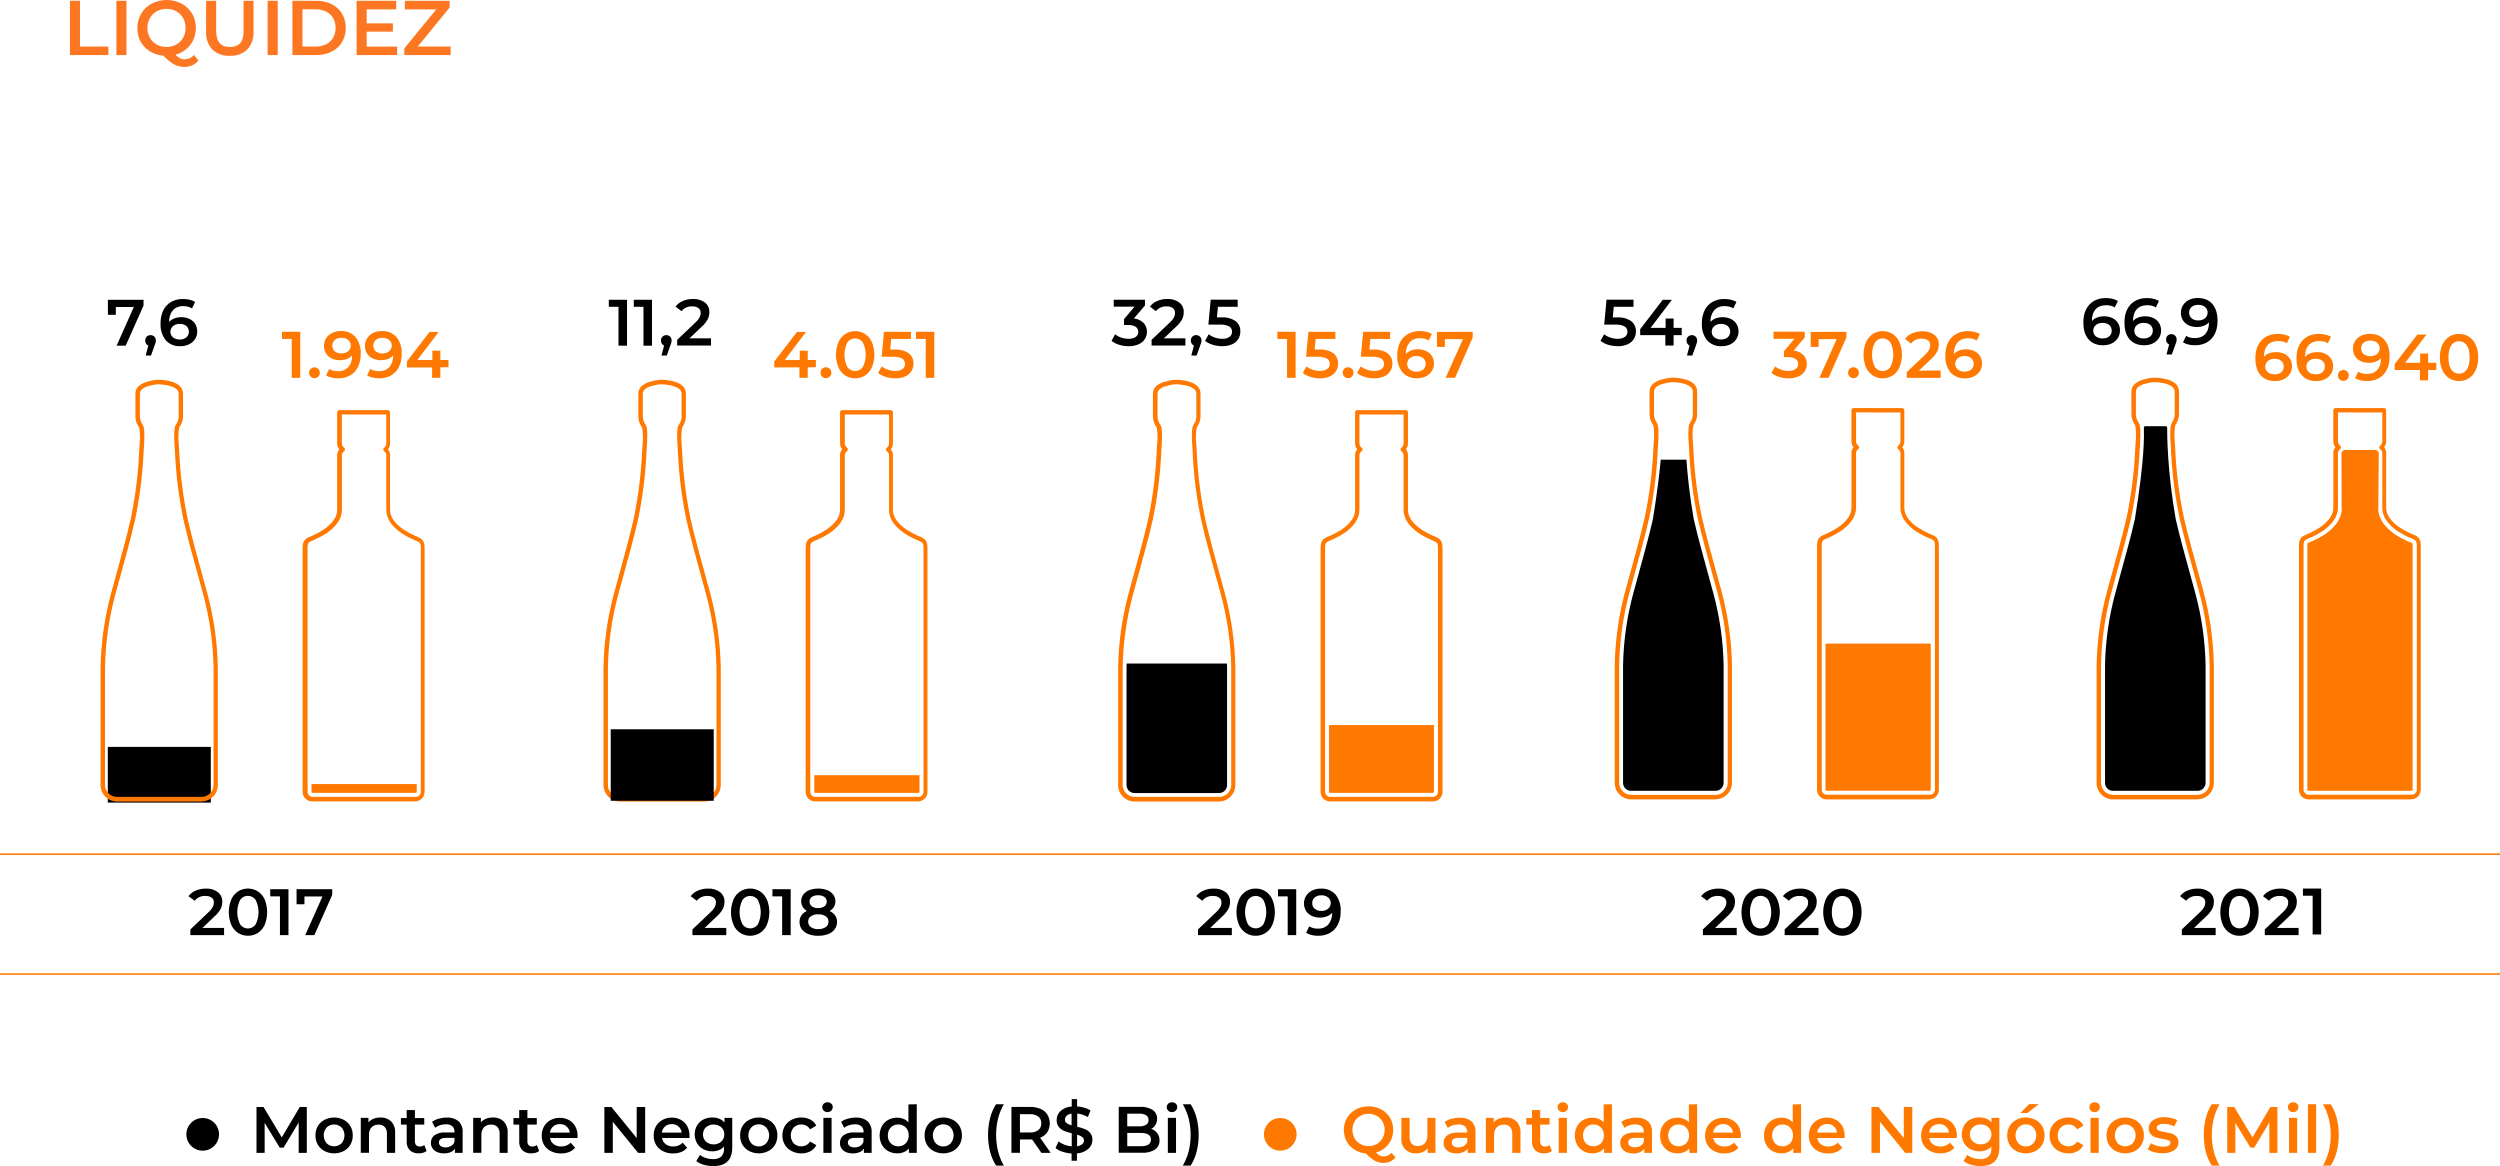 <?xml version="1.0" encoding="UTF-8"?><svg xmlns="http://www.w3.org/2000/svg" viewBox="0 0 800.62 373.43"><g id="a"/><g id="b"><g id="c"><g id="d"><g id="e"><line x1="800.62" y1="273.55" y2="273.55" fill="none" stroke="#ff7800" stroke-width=".5"/><line x1="800.62" y1="311.94" y2="311.94" fill="none" stroke="#ff7800" stroke-width=".5"/><path d="M22.39,.25h3.23V14.91h9.09v2.73h-12.32V.25Z" fill="#fd7722"/><path d="M37.27,.25h3.23V17.64h-3.23V.25Z" fill="#fd7722"/><path d="M63.56,19.38c-.55,.65-1.23,1.18-2,1.54-.79,.35-1.65,.53-2.52,.52-1.14,.01-2.27-.27-3.28-.81-1.26-.76-2.41-1.7-3.4-2.79-1.55-.11-3.04-.59-4.36-1.41-1.25-.77-2.29-1.86-3-3.15-.7-1.34-1.04-2.83-1-4.34-.02-1.61,.4-3.19,1.21-4.58,.8-1.36,1.96-2.47,3.36-3.2,3.01-1.55,6.58-1.55,9.59,0,1.39,.74,2.55,1.84,3.35,3.19,.82,1.39,1.24,2.98,1.22,4.59,0,1.32-.27,2.62-.82,3.82-.53,1.16-1.32,2.18-2.29,3-.99,.83-2.15,1.43-3.4,1.77,.4,.46,.88,.84,1.41,1.12,.46,.23,.97,.35,1.49,.35,1.16,0,2.25-.51,3-1.39l1.44,1.77Zm-15.56-7.29c.51,.92,1.27,1.67,2.19,2.18,1.96,1.04,4.3,1.04,6.26,0,.92-.51,1.68-1.26,2.19-2.18,.53-.96,.81-2.05,.79-3.15,.02-1.1-.26-2.18-.79-3.14-.52-.92-1.27-1.67-2.19-2.19-1.96-1.04-4.3-1.04-6.26,0-.92,.52-1.67,1.27-2.19,2.19-.53,.96-.81,2.04-.79,3.14-.02,1.1,.26,2.19,.79,3.15Z" fill="#fd7722"/><path d="M68,15.86c-1.42-1.58-2.14-3.68-2-5.8V.25h3.23V9.94c0,3.41,1.48,5.12,4.43,5.11s4.4-1.71,4.34-5.11V.25h3.18V10.06c.15,2.12-.58,4.22-2,5.8-1.51,1.41-3.54,2.13-5.6,2-2.05,.12-4.07-.6-5.58-2Z" fill="#fd7722"/><path d="M85.71,.25h3.23V17.64h-3.23V.25Z" fill="#fd7722"/><path d="M93.64,.25h7.6c1.71-.03,3.4,.34,4.94,1.08,1.39,.67,2.55,1.73,3.36,3.05,.81,1.38,1.22,2.96,1.19,4.56,.03,1.6-.38,3.18-1.19,4.56-.8,1.32-1.97,2.39-3.36,3.06-1.54,.74-3.23,1.11-4.94,1.08h-7.6V.25Zm7.45,14.66c1.17,.02,2.32-.23,3.37-.74,.93-.46,1.71-1.18,2.23-2.08,.53-.96,.8-2.05,.78-3.15,.02-1.1-.25-2.18-.78-3.14-.52-.9-1.3-1.63-2.23-2.09-1.05-.49-2.21-.74-3.37-.71h-4.22V14.91h4.22Z" fill="#fd7722"/><path d="M127.2,14.93v2.71h-13V.25h12.69V3h-9.46V7.48h8.39v2.66h-8.39v4.79h9.77Z" fill="#fd7722"/><path d="M144.32,14.91v2.73h-14.84v-2.16l10.24-12.48h-10.06V.25h14.34V2.41l-10.23,12.5h10.55Z" fill="#fd7722"/><path d="M95.65,369.21v-9.74l-4.83,8.06h-1.24l-4.83-7.94v9.62h-2.61v-14.7h2.25l5.84,9.74,5.77-9.74h2.25v14.7h-2.6Z"/><path d="M103.92,368.62c-.88-.46-1.62-1.15-2.13-2-.52-.91-.79-1.95-.77-3-.02-1.05,.24-2.09,.77-3,.51-.85,1.25-1.54,2.13-2,1.93-.99,4.22-.99,6.15,0,.88,.46,1.62,1.15,2.13,2,.53,.91,.79,1.95,.77,3,.02,1.05-.25,2.09-.77,3-.51,.85-1.25,1.54-2.13,2-1.93,.99-4.22,.99-6.15,0Zm5.46-2.48c1.25-1.46,1.25-3.62,0-5.08-1.34-1.28-3.44-1.28-4.78,0-1.24,1.47-1.24,3.61,0,5.08,1.33,1.29,3.45,1.29,4.78,0Z"/><path d="M125.25,359.11c.92,.99,1.39,2.33,1.29,3.68v6.42h-2.63v-6.09c.06-.8-.19-1.59-.69-2.21-.53-.53-1.26-.8-2-.75-.82-.04-1.63,.27-2.22,.84-.6,.69-.9,1.6-.83,2.51v5.67h-2.63v-11.18h2.46v1.45c.44-.52,1-.93,1.64-1.18,.71-.28,1.46-.41,2.22-.4,1.25-.06,2.47,.39,3.39,1.24h0Z"/><path d="M136.62,368.6c-.34,.26-.72,.46-1.13,.57-.45,.13-.92,.19-1.39,.19-1.05,.06-2.08-.3-2.86-1-.71-.76-1.07-1.77-1-2.81v-5.4h-1.85v-2.1h1.85v-2.56h2.63v2.56h3v2.1h-3v5.33c-.03,.45,.11,.9,.4,1.25,.3,.31,.72,.47,1.15,.44,.53,.02,1.05-.15,1.47-.47l.73,1.9h0Z"/><path d="M146.85,359.06c.94,.94,1.42,2.25,1.31,3.58v6.57h-2.47v-1.36c-.34,.5-.82,.89-1.38,1.12-.68,.28-1.41,.41-2.15,.39-.76,.01-1.51-.13-2.21-.43-.59-.26-1.09-.67-1.46-1.2-.33-.51-.5-1.12-.49-1.73-.03-.94,.39-1.84,1.12-2.43,1.04-.69,2.29-1.01,3.54-.91h2.9v-.17c.04-.68-.21-1.34-.7-1.81-.6-.46-1.34-.69-2.09-.63-.63,0-1.26,.1-1.86,.3-.56,.17-1.09,.45-1.54,.82l-1-1.91c.64-.46,1.36-.8,2.12-1,.85-.24,1.73-.37,2.62-.36,1.35-.09,2.68,.33,3.74,1.16h0Zm-2.39,7.94c.5-.3,.88-.75,1.08-1.3v-1.3h-2.71c-1.51,0-2.27,.5-2.27,1.49,0,.45,.2,.88,.57,1.14,.46,.3,1.02,.45,1.57,.42,.62,.01,1.22-.14,1.76-.45h0Z"/><path d="M161.29,359.11c.92,1,1.38,2.33,1.28,3.68v6.42h-2.57v-6.09c.06-.8-.19-1.59-.7-2.21-.52-.53-1.26-.8-2-.75-.85-.06-1.69,.25-2.3,.84-.6,.69-.9,1.6-.84,2.51v5.67h-2.62v-11.18h2.46v1.45c.44-.52,1-.93,1.64-1.18,.71-.28,1.47-.41,2.23-.4,1.26-.07,2.49,.38,3.42,1.24h0Z"/><path d="M172.65,368.6c-.33,.26-.71,.46-1.12,.57-.46,.13-.93,.19-1.4,.19-1.05,.06-2.07-.3-2.85-1-.71-.75-1.08-1.77-1-2.81v-5.4h-1.85v-2.1h1.85v-2.56h2.62v2.56h3v2.1h-3v5.33c-.03,.45,.11,.9,.4,1.25,.31,.31,.73,.47,1.16,.44,.53,.01,1.05-.15,1.47-.47l.72,1.9Z"/><path d="M184.94,364.44h-8.8c.11,.8,.55,1.52,1.2,2,.71,.5,1.56,.75,2.43,.72,1.13,.02,2.21-.42,3-1.22l1.4,1.62c-.51,.61-1.17,1.08-1.91,1.37-.83,.31-1.71,.47-2.6,.46-1.13,.02-2.25-.23-3.26-.74-.9-.45-1.65-1.14-2.17-2-1.01-1.85-1.01-4.08,0-5.93,.49-.85,1.21-1.54,2.07-2,.92-.5,1.95-.76,3-.74,1.02-.02,2.03,.23,2.93,.73,.84,.46,1.54,1.16,2,2,.5,.92,.75,1.95,.73,3,.04,.14,.04,.4-.02,.73h0Zm-7.76-3.72c-.59,.51-.97,1.22-1.06,2h6.36c-.18-1.6-1.56-2.79-3.17-2.73-.78-.03-1.53,.23-2.13,.73h0Z"/><path d="M206.61,354.51v14.7h-2.25l-8.11-9.95v9.95h-2.7v-14.7h2.24l8.11,9.95v-9.95h2.71Z"/><path d="M220.8,364.44h-8.8c.13,.8,.56,1.52,1.21,2,.71,.5,1.56,.75,2.43,.72,1.13,.03,2.21-.41,3-1.22l1.41,1.62c-.51,.61-1.17,1.08-1.91,1.37-.83,.31-1.71,.47-2.6,.46-1.13,.02-2.25-.23-3.26-.74-.9-.45-1.65-1.14-2.17-2-.53-.91-.79-1.95-.77-3-.02-1.05,.24-2.08,.74-3,.49-.84,1.21-1.54,2.07-2,.92-.5,1.95-.76,3-.74,1.02-.02,2.03,.23,2.93,.73,.84,.46,1.54,1.16,2,2,.49,.92,.74,1.95,.73,3,.04,.21,.02,.47,0,.8h0Zm-7.8-3.72c-.59,.51-.97,1.22-1.06,2h6.37c-.18-1.6-1.56-2.79-3.17-2.73-.78-.03-1.54,.23-2.14,.73Z"/><path d="M234.5,358v9.51c0,3.95-2.02,5.92-6.05,5.92-1.04,0-2.07-.13-3.07-.41-.87-.23-1.68-.63-2.39-1.18l1.17-2c.55,.45,1.18,.79,1.86,1,.74,.24,1.51,.37,2.28,.37,.98,.08,1.95-.22,2.71-.84,.62-.7,.93-1.63,.86-2.57v-.58c-.45,.49-1.01,.87-1.64,1.11-.68,.26-1.4,.39-2.12,.38-1.01,.02-2-.22-2.89-.69-.83-.44-1.53-1.1-2-1.92-1-1.75-1-3.91,0-5.66,.48-.81,1.17-1.47,2-1.9,.89-.46,1.89-.69,2.89-.67,.76-.01,1.51,.12,2.22,.4,.65,.26,1.23,.68,1.67,1.22v-1.49h2.5Zm-3.5,7.59c.63-.6,.98-1.45,.95-2.32,.02-.86-.32-1.68-.95-2.27-1.43-1.17-3.49-1.17-4.92,0-.63,.59-.98,1.43-.95,2.29-.03,.87,.32,1.72,.95,2.32,1.42,1.19,3.5,1.19,4.92,0v-.02h0Z"/><path d="M239.91,368.62c-.88-.46-1.62-1.15-2.13-2-.52-.91-.78-1.95-.76-3-.03-1.05,.24-2.09,.76-3,.51-.85,1.25-1.54,2.13-2,1.93-.99,4.23-.99,6.16,0,.88,.46,1.62,1.15,2.13,2,.52,.91,.79,1.95,.76,3,.02,1.05-.24,2.09-.76,3-.51,.85-1.25,1.54-2.13,2-1.93,.99-4.23,.99-6.16,0Zm5.46-2.48c1.27-1.46,1.27-3.62,0-5.08-.62-.66-1.49-1.02-2.39-1-.9-.02-1.77,.34-2.38,1-1.25,1.46-1.25,3.62,0,5.08,.61,.66,1.48,1.02,2.38,1,.9,.02,1.77-.34,2.39-1h0Z"/><path d="M253.5,368.62c-.89-.46-1.64-1.15-2.16-2-.53-.91-.8-1.95-.78-3-.02-1.05,.25-2.09,.78-3,.52-.85,1.26-1.54,2.15-2,.97-.5,2.05-.76,3.14-.74,1.01-.03,2.01,.21,2.91,.67,.81,.43,1.47,1.11,1.88,1.93l-2,1.18c-.29-.49-.71-.89-1.21-1.16-.49-.26-1.03-.4-1.58-.39-.91-.03-1.79,.32-2.44,.95-1.27,1.47-1.27,3.64,0,5.11,.65,.64,1.54,.98,2.45,.95,.55,0,1.09-.13,1.58-.39,.5-.27,.92-.67,1.21-1.16l2,1.17c-.42,.83-1.09,1.5-1.9,1.95-.89,.47-1.88,.7-2.89,.68-1.09,.01-2.17-.24-3.14-.75h0Z"/><path d="M263.81,355.7c-.62-.6-.64-1.58-.04-2.21,.01-.02,.03-.03,.04-.04,.32-.3,.75-.46,1.19-.45,.44-.01,.86,.14,1.19,.43,.32,.27,.5,.66,.49,1.08,0,.44-.16,.86-.47,1.17-.32,.31-.76,.48-1.21,.47-.44,.01-.87-.15-1.19-.45h0Zm-.12,2.3h2.62v11.21h-2.62v-11.21Z"/><path d="M277.83,359.06c.93,.95,1.41,2.25,1.31,3.58v6.57h-2.48v-1.36c-.34,.5-.81,.89-1.37,1.12-1.4,.55-2.96,.55-4.36,0-.59-.25-1.1-.67-1.46-1.2-.33-.53-.5-1.15-.47-1.77-.03-.94,.39-1.84,1.12-2.43,1.04-.69,2.29-1.01,3.54-.91h2.9v-.17c.04-.68-.22-1.34-.71-1.81-.59-.46-1.34-.69-2.09-.63-.63,0-1.26,.1-1.86,.3-.56,.17-1.08,.45-1.54,.82l-1-1.91c.64-.46,1.36-.8,2.12-1,.86-.24,1.74-.37,2.63-.36,1.34-.08,2.66,.33,3.72,1.16h0Zm-2.4,7.94c.5-.29,.89-.75,1.09-1.3v-1.3h-2.71c-1.52,0-2.27,.5-2.27,1.49-.01,.45,.2,.88,.57,1.14,.46,.31,1.02,.45,1.57,.42,.61,.01,1.22-.14,1.75-.45h0Z"/><path d="M293.59,353.63v15.58h-2.52v-1.45c-.43,.53-.98,.94-1.61,1.2-.67,.27-1.39,.41-2.11,.4-1.02,.02-2.02-.23-2.91-.72-.84-.46-1.54-1.16-2-2-.5-.92-.76-1.95-.74-3-.02-1.05,.24-2.08,.74-3,.47-.84,1.16-1.53,2-2,.89-.48,1.9-.72,2.91-.71,.68,0,1.36,.13,2,.38,.61,.25,1.14,.63,1.57,1.13v-5.75l2.67-.06h0Zm-4.22,13.05c.5-.29,.92-.72,1.2-1.23,.3-.57,.45-1.21,.44-1.85,.01-.64-.14-1.27-.44-1.84-.28-.52-.69-.94-1.2-1.23-1.06-.57-2.34-.57-3.4,0-.51,.28-.93,.71-1.2,1.23-.31,.56-.46,1.2-.44,1.84-.02,.64,.13,1.28,.44,1.85,.28,.52,.69,.94,1.2,1.23,1.06,.57,2.34,.57,3.4,0Z"/><path d="M299,368.62c-.88-.46-1.62-1.15-2.14-2-.52-.91-.78-1.95-.76-3-.03-1.05,.24-2.09,.76-3,.52-.85,1.26-1.54,2.14-2,1.93-.99,4.22-.99,6.15,0,.88,.46,1.62,1.15,2.13,2,.53,.91,.79,1.95,.77,3,.02,1.05-.25,2.09-.77,3-.51,.85-1.25,1.54-2.13,2-1.93,.99-4.22,.99-6.15,0Zm5.46-2.48c1.25-1.46,1.25-3.62,0-5.08-.62-.66-1.49-1.02-2.4-1-.9-.02-1.76,.35-2.38,1-1.25,1.46-1.25,3.62,0,5.08,.61,.66,1.48,1.02,2.38,1,.91,.02,1.79-.34,2.41-1h-.01Z"/><path d="M317.08,368.85c-.45-1.76-.67-3.57-.66-5.39-.01-1.82,.21-3.64,.66-5.41,.39-1.57,1.03-3.06,1.9-4.42h2.5c-.84,1.46-1.47,3.03-1.88,4.67-.8,3.39-.8,6.92,0,10.31,.41,1.64,1.04,3.21,1.88,4.68h-2.48c-.87-1.37-1.52-2.87-1.92-4.44h0Z"/><path d="M333.53,369.21l-3-4.3h-3.89v4.28h-2.73v-14.7h6c1.14-.02,2.28,.19,3.33,.63,.89,.37,1.64,1,2.17,1.81,1.05,1.74,1.05,3.91,0,5.65-.57,.82-1.38,1.44-2.32,1.78l3.38,4.83-2.94,.02h0Zm-1-11.63c-.79-.56-1.75-.83-2.71-.76h-3.19v5.86h3.19c.97,.07,1.92-.21,2.71-.77,.63-.54,.98-1.34,.93-2.17,.05-.83-.29-1.63-.92-2.16h0Z"/><path d="M348.51,367.94c-1.01,.87-2.29,1.38-3.62,1.44v2.35h-1.72v-2.33c-1-.06-1.99-.25-2.94-.57-.81-.24-1.56-.64-2.21-1.17l1-2.12c.57,.45,1.21,.81,1.89,1.06,.74,.28,1.52,.46,2.31,.53v-4.2c-.85-.19-1.68-.45-2.49-.79-.65-.27-1.23-.71-1.67-1.26-.47-.63-.71-1.4-.67-2.19-.02-1.1,.43-2.15,1.24-2.9,1-.87,2.27-1.38,3.59-1.43v-2.36h1.72v2.33c.78,.04,1.55,.18,2.3,.4,.7,.2,1.38,.49,2,.88l-.86,2.12c-1.04-.61-2.2-.99-3.4-1.13v4.24c.86,.19,1.7,.45,2.51,.78,.65,.27,1.23,.7,1.68,1.25,.48,.63,.72,1.4,.68,2.19,0,1.11-.49,2.16-1.34,2.88h0Zm-6.92-8.26c.48,.33,1.01,.57,1.58,.71v-3.74c-.59,.06-1.15,.3-1.6,.68-.34,.32-.53,.76-.52,1.23-.01,.44,.19,.86,.54,1.12Zm5,6.76c.35-.3,.55-.74,.54-1.2,.01-.45-.2-.88-.57-1.14-.49-.34-1.04-.59-1.62-.73v3.72c.58-.06,1.14-.29,1.6-.65h.05Z"/><path d="M370.62,362.9c.49,.67,.74,1.49,.71,2.32,.05,1.17-.5,2.29-1.47,2.95-1.29,.76-2.79,1.11-4.28,1h-7.31v-14.7h6.89c1.4-.09,2.8,.26,4,1,.91,.64,1.44,1.69,1.4,2.8,.02,.68-.16,1.35-.5,1.93-.33,.56-.81,1.01-1.39,1.31,.78,.25,1.46,.73,1.95,1.39Zm-9.62-6.25v4.06h3.86c.77,.04,1.53-.14,2.2-.52,.5-.33,.79-.9,.76-1.5,.03-.61-.26-1.18-.76-1.52-.67-.39-1.43-.57-2.2-.52h-3.86Zm7.58,8.3c0-1.42-1.06-2.12-3.17-2.12h-4.41v4.24h4.41c2.11,0,3.17-.71,3.17-2.07v-.05Z"/><path d="M374.12,355.7c-.62-.6-.64-1.58-.04-2.21,.01-.02,.03-.03,.04-.04,.33-.3,.76-.46,1.2-.45,.44-.01,.87,.14,1.2,.43,.31,.27,.49,.67,.48,1.08,0,.44-.16,.86-.47,1.17-.32,.31-.76,.48-1.21,.47-.44,.01-.87-.15-1.2-.45h0Zm-.12,2.3h2.62v11.21h-2.62v-11.21Z"/><path d="M378.8,373.29c.84-1.47,1.48-3.05,1.9-4.69,.8-3.38,.8-6.91,0-10.29-.42-1.64-1.06-3.21-1.9-4.68h2.5c.87,1.35,1.52,2.84,1.9,4.4,.46,1.77,.68,3.6,.67,5.43,.02,1.82-.21,3.64-.67,5.4-.39,1.57-1.03,3.06-1.9,4.43h-2.5Z"/><path d="M64.91,368.5c2.89,0,5.23-2.34,5.23-5.23s-2.34-5.23-5.23-5.23-5.23,2.34-5.23,5.23,2.34,5.23,5.23,5.23h0"/><path d="M446.92,370.68c-.47,.56-1.05,1-1.71,1.3-.67,.3-1.4,.45-2.13,.44-.97,.01-1.92-.22-2.77-.68-1.07-.64-2.04-1.43-2.88-2.36-1.3-.09-2.55-.5-3.65-1.19-1.05-.66-1.92-1.57-2.52-2.66-1.24-2.37-1.2-5.21,.12-7.54,.68-1.15,1.66-2.08,2.84-2.71,2.55-1.31,5.56-1.31,8.11,0,1.17,.62,2.15,1.56,2.83,2.7,.69,1.18,1.03,2.52,1,3.88,.01,1.11-.22,2.21-.69,3.22-.45,.97-1.12,1.83-1.94,2.52-.84,.71-1.82,1.22-2.87,1.51,.34,.38,.74,.7,1.19,.94,.39,.19,.82,.29,1.26,.29,.97,0,1.89-.43,2.52-1.17l1.29,1.51h0Zm-13.14-6.16c.44,.77,1.08,1.41,1.85,1.85,.81,.45,1.72,.67,2.64,.66,.93,.01,1.84-.21,2.65-.66,.77-.44,1.41-1.08,1.85-1.85,.89-1.66,.89-3.66,0-5.32-.44-.77-1.08-1.41-1.85-1.84-.81-.45-1.72-.67-2.65-.66-.92-.01-1.83,.21-2.64,.66-.78,.43-1.42,1.07-1.85,1.84-.89,1.66-.89,3.66,0,5.32Z" fill="#ff7800"/><path d="M459.69,358v11.21h-2.5v-1.43c-.42,.51-.96,.91-1.57,1.17-.63,.27-1.31,.41-2,.41-2.43,.24-4.6-1.53-4.85-3.97-.03-.34-.03-.69,.02-1.03v-6.36h2.63v6c-.07,.81,.18,1.62,.68,2.26,.51,.52,1.21,.8,1.94,.75,.84,.03,1.65-.28,2.24-.87,.59-.7,.89-1.6,.83-2.51v-5.63h2.58Z" fill="#ff7800"/><path d="M471.21,359.06c.94,.94,1.42,2.25,1.31,3.58v6.57h-2.52v-1.36c-.34,.5-.81,.89-1.37,1.12-1.4,.55-2.96,.55-4.36,0-.59-.26-1.09-.67-1.46-1.2-.34-.51-.52-1.12-.51-1.73-.03-.94,.39-1.84,1.12-2.43,1.04-.69,2.29-1.01,3.54-.91h2.9v-.17c.04-.68-.22-1.34-.71-1.81-.59-.46-1.33-.69-2.08-.63-.63,0-1.26,.1-1.86,.3-.57,.17-1.09,.45-1.55,.82l-1-1.91c.64-.46,1.36-.8,2.12-1,.86-.24,1.74-.36,2.63-.36,1.36-.11,2.72,.29,3.8,1.12h0Zm-2.39,7.94c.5-.3,.88-.75,1.08-1.3v-1.3h-2.71c-1.51,0-2.27,.5-2.27,1.49-.01,.45,.2,.88,.57,1.14,.46,.3,1.02,.45,1.57,.42,.62,.01,1.22-.14,1.76-.45h0Z" fill="#ff7800"/><path d="M485.65,359.11c.92,1,1.38,2.33,1.28,3.68v6.42h-2.63v-6.09c.06-.8-.19-1.59-.69-2.21-.52-.53-1.26-.8-2-.75-.85-.05-1.69,.27-2.29,.87-.6,.69-.9,1.6-.84,2.51v5.67h-2.63v-11.21h2.5v1.45c.44-.52,1-.93,1.64-1.18,.71-.28,1.47-.41,2.23-.4,1.26-.07,2.5,.38,3.43,1.24h0Z" fill="#ff7800"/><path d="M497,368.6c-.33,.26-.71,.46-1.12,.57-.46,.12-.93,.19-1.4,.19-1.05,.05-2.07-.3-2.86-1-.71-.76-1.07-1.77-1-2.81v-5.4h-1.84v-2.1h1.84v-2.56h2.63v2.56h3v2.1h-3v5.33c-.03,.45,.11,.9,.4,1.25,.3,.31,.72,.47,1.15,.44,.53,.02,1.05-.15,1.47-.47l.73,1.9h0Z" fill="#ff7800"/><path d="M499.3,355.7c-.62-.6-.64-1.58-.04-2.21,.01-.02,.03-.03,.04-.04,.32-.3,.75-.46,1.19-.45,.44-.02,.87,.14,1.2,.43,.31,.27,.49,.67,.48,1.08,.01,.44-.16,.86-.47,1.17-.32,.32-.76,.49-1.21,.47-.44,.01-.87-.15-1.19-.45h0Zm-.13,2.3h2.63v11.21h-2.63v-11.21Z" fill="#ff7800"/><path d="M516.22,353.63v15.58h-2.52v-1.45c-.43,.53-.98,.94-1.6,1.2-.67,.27-1.39,.41-2.11,.4-1.02,.02-2.02-.23-2.91-.72-.84-.47-1.53-1.16-2-2-.5-.92-.75-1.95-.73-3-.02-1.05,.23-2.08,.73-3,.47-.84,1.16-1.53,2-2,.89-.48,1.9-.72,2.91-.71,.68,0,1.36,.13,2,.38,.61,.25,1.15,.63,1.58,1.13v-5.75l2.65-.06h0Zm-4.22,13.05c.51-.29,.92-.71,1.2-1.23,.3-.57,.45-1.21,.44-1.85,.01-.64-.14-1.27-.44-1.84-.27-.52-.69-.95-1.2-1.23-1.06-.57-2.34-.57-3.4,0-.51,.29-.92,.71-1.2,1.23-.3,.57-.45,1.2-.44,1.84-.01,.64,.14,1.28,.44,1.85,.28,.51,.7,.94,1.2,1.23,1.06,.57,2.34,.57,3.4,0h0Z" fill="#ff7800"/><path d="M527.74,359.06c.94,.94,1.42,2.25,1.31,3.58v6.57h-2.47v-1.36c-.34,.51-.82,.91-1.38,1.15-.68,.28-1.41,.41-2.15,.39-.76,.01-1.51-.13-2.21-.43-.59-.26-1.09-.67-1.46-1.2-.34-.51-.52-1.12-.51-1.73-.03-.94,.39-1.84,1.12-2.43,1.04-.69,2.29-1.01,3.54-.91h2.9v-.17c.04-.68-.21-1.34-.7-1.81-.6-.46-1.34-.69-2.09-.63-.63,0-1.26,.1-1.86,.3-.57,.17-1.09,.45-1.55,.82l-1-1.91c.64-.46,1.36-.8,2.13-1,.85-.24,1.73-.37,2.62-.36,1.35-.1,2.69,.3,3.76,1.13h0Zm-2.39,7.94c.5-.3,.88-.75,1.08-1.3v-1.3h-2.71c-1.51,0-2.27,.5-2.27,1.49,0,.44,.2,.85,.55,1.11,.46,.3,1.02,.45,1.57,.42,.62,.02,1.24-.12,1.78-.42Z" fill="#ff7800"/><path d="M543.5,353.63v15.58h-2.5v-1.45c-.43,.53-.98,.94-1.6,1.2-.67,.27-1.39,.4-2.11,.4-1.02,.02-2.02-.23-2.91-.72-.84-.47-1.53-1.16-2-2-.5-.92-.75-1.95-.73-3-.02-1.05,.23-2.08,.73-3,.47-.84,1.16-1.53,2-2,.89-.48,1.9-.72,2.91-.71,.68,0,1.36,.13,2,.38,.61,.25,1.15,.63,1.58,1.13v-5.75l2.63-.06h0Zm-4.22,13.05c.5-.29,.92-.72,1.2-1.23,.3-.57,.45-1.21,.44-1.85,.01-.64-.14-1.27-.44-1.84-.28-.52-.69-.94-1.2-1.23-1.06-.57-2.34-.57-3.4,0-.51,.29-.92,.71-1.2,1.23-.3,.57-.45,1.2-.44,1.84-.01,.64,.14,1.28,.44,1.85,.28,.51,.7,.94,1.2,1.23,1.06,.57,2.34,.57,3.4,0Z" fill="#ff7800"/><path d="M557.45,364.44h-8.8c.11,.8,.55,1.52,1.2,2,.71,.5,1.56,.75,2.43,.72,1.14,.04,2.25-.4,3.05-1.22l1.4,1.62c-.51,.61-1.17,1.08-1.91,1.37-.83,.31-1.71,.47-2.6,.46-1.13,.02-2.25-.23-3.26-.74-.9-.45-1.65-1.14-2.17-2-1.01-1.85-1.01-4.08,0-5.93,.49-.85,1.21-1.54,2.07-2,.92-.5,1.95-.76,3-.74,1.02-.02,2.03,.23,2.93,.73,.84,.46,1.54,1.16,2,2,.5,.92,.75,1.95,.73,3-.03,.14-.05,.4-.07,.73h0Zm-7.76-3.72c-.59,.51-.97,1.22-1.06,2h6.37c-.18-1.6-1.56-2.79-3.17-2.73-.78-.03-1.54,.23-2.14,.73Z" fill="#ff7800"/><path d="M576.79,353.63v15.58h-2.52v-1.45c-.43,.53-.98,.94-1.61,1.2-.67,.27-1.39,.41-2.11,.4-1.02,.02-2.02-.23-2.91-.72-.84-.46-1.54-1.16-2-2-.5-.92-.76-1.95-.74-3-.02-1.05,.23-2.08,.74-3,.47-.84,1.16-1.53,2-2,.89-.48,1.9-.72,2.91-.71,.68,0,1.36,.13,2,.38,.61,.25,1.14,.63,1.57,1.13v-5.75l2.67-.06Zm-4.22,13.05c.5-.29,.92-.72,1.19-1.23,.31-.57,.46-1.21,.44-1.85,.02-.64-.13-1.28-.44-1.84-.27-.52-.68-.94-1.19-1.23-1.06-.57-2.35-.57-3.41,0-.51,.29-.92,.71-1.19,1.23-.31,.56-.46,1.2-.44,1.84-.02,.64,.13,1.28,.44,1.85,.27,.51,.69,.94,1.19,1.23,1.06,.57,2.35,.57,3.41,0Z" fill="#ff7800"/><path d="M590.73,364.44h-8.8c.13,.8,.56,1.52,1.21,2,.71,.5,1.56,.75,2.43,.72,1.13,.03,2.21-.41,3-1.22l1.41,1.62c-.51,.61-1.17,1.08-1.91,1.37-.83,.31-1.72,.47-2.61,.46-1.13,.02-2.24-.23-3.25-.74-.9-.45-1.66-1.14-2.18-2-.52-.91-.78-1.95-.76-3-.02-1.05,.24-2.08,.74-3,.49-.84,1.21-1.54,2.07-2,.92-.5,1.95-.76,3-.74,1.02-.02,2.04,.23,2.93,.73,.84,.47,1.53,1.16,2,2,.49,.92,.73,1.96,.72,3,.04,.21,.03,.47,0,.8Zm-7.73-3.72c-.59,.51-.97,1.22-1.06,2h6.36c-.06-.77-.42-1.49-1-2-.59-.52-1.36-.79-2.14-.76-.79-.03-1.56,.24-2.16,.76Z" fill="#ff7800"/><path d="M612.4,354.51v14.7h-2.24l-8.11-9.95v9.95h-2.71v-14.7h2.25l8.1,9.95v-9.95h2.71Z" fill="#ff7800"/><path d="M626.6,364.44h-8.8c.12,.8,.56,1.52,1.21,2,.71,.49,1.56,.75,2.42,.72,1.14,.04,2.25-.4,3.05-1.22l1.4,1.62c-.51,.59-1.15,1.05-1.88,1.34-.83,.31-1.71,.47-2.6,.46-1.13,.02-2.25-.23-3.26-.74-.9-.45-1.65-1.14-2.17-2-1.01-1.85-1.01-4.08,0-5.93,.49-.84,1.21-1.54,2.07-2,.92-.5,1.95-.76,3-.74,1.02-.02,2.03,.23,2.93,.73,.84,.47,1.53,1.16,2,2,.49,.92,.73,1.96,.72,3-.05,.17-.06,.43-.09,.76h0Zm-7.76-3.72c-.59,.51-.97,1.22-1.06,2h6.36c-.06-.77-.42-1.49-1-2-.6-.5-1.36-.76-2.14-.72-.78-.04-1.55,.22-2.16,.72h0Z" fill="#ff7800"/><path d="M640.29,358v9.51c0,3.95-2,5.92-6,5.92-1.03,0-2.06-.13-3.06-.41-.87-.22-1.69-.63-2.4-1.18l1.18-2c.55,.45,1.18,.79,1.86,1,.74,.24,1.51,.37,2.28,.37,.98,.09,1.95-.22,2.7-.84,.63-.7,.95-1.63,.87-2.57v-.58c-.45,.49-1.02,.87-1.64,1.11-.68,.26-1.4,.39-2.12,.38-1.03,.02-2.05-.22-2.96-.71-.83-.44-1.52-1.11-2-1.92-.99-1.76-.99-3.9,0-5.66,.48-.8,1.17-1.46,2-1.9,.89-.46,1.89-.69,2.89-.67,.76-.01,1.51,.12,2.21,.4,.65,.26,1.23,.68,1.67,1.22v-1.47h2.52Zm-3.54,7.59c.66-.59,1.02-1.44,1-2.32,.02-.87-.35-1.71-1-2.29-.67-.6-1.54-.92-2.44-.88-.91-.04-1.79,.28-2.47,.88-.65,.58-1.02,1.42-1,2.29-.02,.88,.34,1.73,1,2.32,.68,.61,1.56,.93,2.47,.89,.9,.03,1.77-.29,2.44-.89Z" fill="#ff7800"/><path d="M645.71,368.62c-.88-.46-1.62-1.15-2.13-2-.52-.91-.79-1.95-.77-3-.02-1.05,.24-2.09,.77-3,.51-.85,1.25-1.54,2.13-2,1.93-.99,4.22-.99,6.15,0,.88,.46,1.62,1.15,2.13,2,.53,.91,.79,1.95,.77,3,.02,1.05-.25,2.09-.77,3-.51,.85-1.25,1.54-2.13,2-1.93,.99-4.22,.99-6.15,0Zm5.46-2.48c1.25-1.46,1.25-3.62,0-5.08-.62-.66-1.49-1.02-2.4-1-.9-.02-1.76,.35-2.38,1-1.24,1.47-1.24,3.61,0,5.08,.61,.66,1.48,1.02,2.38,1,.91,.02,1.78-.34,2.4-1h0Zm-1.35-12.55h3.09l-3.65,2.87h-2.26l2.82-2.87Z" fill="#ff7800"/><path d="M659.29,368.62c-.89-.46-1.64-1.15-2.16-2-.53-.91-.79-1.95-.77-3-.03-1.05,.24-2.09,.77-3,.52-.85,1.27-1.54,2.15-2,.97-.5,2.05-.76,3.14-.74,1.01-.03,2.01,.21,2.91,.67,.82,.43,1.47,1.1,1.88,1.93l-2,1.18c-.59-.98-1.66-1.57-2.8-1.55-.91-.03-1.78,.32-2.43,.95-.68,.67-1.04,1.6-1,2.55-.04,.96,.33,1.88,1,2.56,1.09,1,2.68,1.23,4,.56,.5-.27,.91-.67,1.21-1.16l2,1.17c-.42,.83-1.08,1.51-1.9,1.95-.89,.47-1.88,.7-2.89,.68-1.08,0-2.15-.25-3.11-.75h0Z" fill="#ff7800"/><path d="M669.61,355.7c-.62-.58-.65-1.56-.07-2.18,.02-.03,.05-.05,.07-.07,.32-.3,.75-.46,1.19-.45,.44-.02,.87,.14,1.2,.43,.31,.27,.49,.67,.48,1.08,.01,.44-.16,.86-.47,1.17-.32,.32-.76,.49-1.21,.47-.44,.01-.87-.15-1.19-.45h0Zm-.13,2.3h2.63v11.21h-2.63v-11.21Z" fill="#ff7800"/><path d="M677.52,368.62c-.88-.46-1.62-1.15-2.13-2-.52-.91-.79-1.95-.77-3-.02-1.05,.24-2.09,.77-3,.51-.85,1.25-1.54,2.13-2,1.93-.99,4.23-.99,6.16,0,.88,.46,1.62,1.15,2.13,2,.52,.91,.79,1.95,.76,3,.02,1.05-.24,2.09-.76,3-.51,.85-1.25,1.54-2.13,2-1.93,.99-4.23,.99-6.16,0Zm5.46-2.48c1.27-1.46,1.27-3.62,0-5.08-1.34-1.28-3.44-1.28-4.78,0-1.24,1.47-1.24,3.61,0,5.08,1.33,1.29,3.45,1.29,4.78,0Z" fill="#ff7800"/><path d="M689.89,369c-.74-.18-1.44-.49-2.08-.9l1-2c.56,.36,1.17,.64,1.82,.81,.68,.2,1.38,.3,2.09,.31,1.56,0,2.35-.42,2.35-1.24,.01-.38-.23-.72-.6-.82-.62-.21-1.27-.36-1.92-.44-.77-.1-1.52-.27-2.26-.49-.58-.2-1.1-.54-1.51-1-.45-.53-.68-1.21-.64-1.9-.02-1.02,.48-1.98,1.33-2.55,1.06-.71,2.32-1.06,3.6-1,.78,0,1.55,.09,2.31,.26,.66,.14,1.3,.38,1.89,.71l-1,2c-.98-.57-2.09-.86-3.22-.84-.6-.03-1.21,.09-1.75,.35-.36,.16-.6,.51-.6,.91-.01,.41,.25,.77,.64,.89,.65,.23,1.32,.4,2,.5,.74,.11,1.48,.27,2.2,.48,.56,.19,1.06,.52,1.46,.96,.44,.51,.66,1.18,.62,1.85,.02,1.02-.5,1.98-1.36,2.52-1.11,.69-2.41,1.02-3.72,.95-.89,.01-1.78-.1-2.65-.32h0Z" fill="#ff7800"/><path d="M706.41,368.85c-.45-1.76-.67-3.57-.66-5.39-.01-1.82,.21-3.64,.66-5.41,.39-1.57,1.03-3.06,1.9-4.42h2.5c-.84,1.46-1.47,3.03-1.88,4.67-.8,3.39-.8,6.92,0,10.31,.41,1.64,1.04,3.21,1.88,4.68h-2.5c-.87-1.37-1.51-2.87-1.9-4.44h0Z" fill="#ff7800"/><path d="M726.75,369.21v-9.74l-4.83,8.06h-1.22l-4.83-7.94v9.62h-2.61v-14.7h2.25l5.84,9.74,5.73-9.74h2.25v14.7h-2.58Z" fill="#ff7800"/><path d="M733.17,355.7c-.62-.6-.64-1.58-.04-2.21,.01-.02,.03-.03,.04-.04,.33-.3,.76-.46,1.2-.45,.44-.01,.87,.14,1.2,.43,.31,.27,.49,.67,.48,1.08,0,.44-.16,.86-.47,1.17-.32,.31-.76,.48-1.21,.47-.44,.01-.87-.15-1.2-.45h0Zm-.12,2.3h2.62v11.21h-2.62v-11.21Z" fill="#ff7800"/><path d="M739.12,353.63h2.62v15.58h-2.62v-15.58Z" fill="#ff7800"/><path d="M743.92,373.29c.84-1.47,1.48-3.05,1.89-4.69,.81-3.38,.81-6.91,0-10.29-.41-1.64-1.05-3.21-1.89-4.68h2.5c.87,1.35,1.52,2.84,1.9,4.4,.45,1.77,.67,3.6,.66,5.43,.01,1.82-.21,3.64-.66,5.4-.39,1.57-1.03,3.06-1.9,4.43h-2.5Z" fill="#ff7800"/><path d="M410,368.5c2.89,0,5.23-2.34,5.23-5.23s-2.34-5.23-5.23-5.23-5.23,2.34-5.23,5.23,2.34,5.23,5.23,5.23h0" fill="#ff7800"/><path d="M45.97,96v1.83l-5.71,12.87h-2.92l5.52-12.39h-5.77v2.5h-2.54v-4.81h11.42Z"/><path d="M49.43,107.8c.33,.34,.5,.79,.48,1.26,0,.24-.03,.48-.1,.71-.11,.37-.23,.74-.38,1.1l-1.08,3h-1.7l.84-3.21c-.3-.12-.55-.33-.72-.6-.19-.3-.28-.65-.26-1-.02-.47,.15-.92,.48-1.26,.69-.64,1.75-.64,2.44,0h0Z"/><path d="M60.7,102.14c.74,.34,1.37,.9,1.81,1.59,.44,.71,.66,1.53,.65,2.37,.02,.89-.23,1.76-.71,2.51-.48,.72-1.15,1.3-1.94,1.67-.85,.4-1.79,.6-2.73,.59-1.77,.1-3.49-.59-4.69-1.89-1.2-1.54-1.79-3.47-1.67-5.42-.04-1.46,.27-2.91,.9-4.23,.56-1.12,1.44-2.05,2.53-2.67,1.16-.62,2.46-.94,3.77-.91,.72,0,1.43,.08,2.13,.24,.61,.14,1.2,.38,1.74,.7l-1,2.06c-.84-.5-1.81-.75-2.79-.71-1.24-.07-2.46,.4-3.32,1.3-.86,1.06-1.29,2.4-1.2,3.76h0c.45-.51,1.02-.9,1.66-1.14,.73-.27,1.5-.4,2.27-.39,.9,0,1.78,.19,2.59,.57h0Zm-1,5.9c1.01-.94,1.06-2.51,.12-3.52l-.12-.12c-.61-.47-1.38-.71-2.15-.67-.78-.03-1.54,.22-2.15,.71-.54,.45-.84,1.11-.83,1.81,0,.68,.29,1.33,.81,1.77,.63,.5,1.43,.76,2.24,.71,.77,.03,1.51-.23,2.1-.73l-.02,.04Z"/><path d="M96.15,106.25v14.75h-2.73v-12.46h-3.11v-2.29h5.84Z" fill="#ff7800"/><path d="M99.49,120.61c-.68-.67-.69-1.77-.02-2.45,.67-.68,1.77-.69,2.45-.02s.69,1.77,.02,2.45l-.02,.02c-.68,.65-1.75,.65-2.43,0h0Z" fill="#ff7800"/><path d="M113.84,107.93c1.2,1.54,1.79,3.47,1.67,5.42,.04,1.46-.27,2.91-.9,4.23-.56,1.12-1.44,2.05-2.53,2.67-1.16,.62-2.46,.94-3.77,.91-.72,0-1.44-.08-2.14-.24-.61-.14-1.2-.37-1.73-.7l1-2.06c.84,.51,1.81,.76,2.79,.72,1.24,.07,2.46-.41,3.32-1.31,.87-1.05,1.29-2.4,1.2-3.76h0c-.45,.52-1.02,.91-1.66,1.15-.73,.27-1.5,.4-2.27,.39-.9,.01-1.79-.18-2.6-.56-1.55-.72-2.52-2.29-2.46-4-.02-.89,.23-1.76,.71-2.51,.48-.72,1.15-1.3,1.94-1.67,.85-.4,1.79-.6,2.73-.59,1.77-.1,3.5,.6,4.7,1.91h0Zm-2.33,4.54c.54-.45,.84-1.11,.83-1.81,.01-.68-.29-1.33-.81-1.77-.64-.5-1.43-.75-2.24-.7-.75-.04-1.49,.21-2.08,.68-1.01,.94-1.06,2.51-.12,3.52l.12,.12c.61,.47,1.38,.71,2.15,.67,.78,.04,1.55-.22,2.15-.71Z" fill="#ff7800"/><path d="M126.97,107.93c1.2,1.54,1.79,3.47,1.67,5.42,.05,1.46-.27,2.91-.91,4.23-.56,1.12-1.44,2.05-2.53,2.67-1.16,.63-2.46,.94-3.77,.91-.72,0-1.43-.08-2.13-.24-.61-.14-1.2-.37-1.73-.7l1-2.06c.84,.51,1.81,.76,2.79,.72,1.24,.07,2.46-.41,3.32-1.31,.87-1.05,1.29-2.4,1.2-3.76h0c-.45,.52-1.02,.91-1.66,1.15-.73,.27-1.5,.4-2.27,.39-.9,.01-1.79-.18-2.61-.56-1.55-.72-2.51-2.3-2.45-4-.02-.89,.23-1.76,.71-2.51,.48-.72,1.15-1.3,1.93-1.67,.85-.4,1.79-.6,2.73-.59,1.78-.09,3.5,.61,4.71,1.91h0Zm-2.33,4.54c.53-.45,.84-1.11,.82-1.81,.02-.68-.28-1.33-.8-1.77-.64-.5-1.43-.75-2.24-.7-.75-.04-1.49,.21-2.08,.68-1.01,.92-1.07,2.48-.15,3.49l.15,.15c1.29,.92,3.01,.92,4.3,0v-.04Z" fill="#ff7800"/><path d="M143.63,117.62h-2.61v3.38h-2.64v-3.33h-8.07v-1.9l7.25-9.47h2.92l-6.83,9h4.81v-3h2.56v3h2.61v2.32h0Z" fill="#ff7800"/><path d="M109.49,132.74v9.32c.03,.51,.28,.99,.69,1.3,.32,.23,.4,.67,.17,.99-.05,.07-.1,.12-.17,.17-.36,.25-.61,.63-.68,1.06v17.71c0,2.73-1.69,5.26-5,7.53-1.27,.82-2.61,1.52-4,2.12h0c-1.66,.68-2,.82-2,2.49v78.14c0,.9,.74,1.63,1.64,1.63h33c.9,0,1.63-.73,1.63-1.63h0v-78.12c0-1.67-.34-1.81-2-2.49h-.05c-1.39-.6-2.73-1.3-4-2.12-3.34-2.27-5-4.8-5-7.53v-17.71c-.08-.43-.32-.81-.68-1.06-.32-.23-.4-.67-.17-.99,.05-.07,.1-.12,.17-.17,.4-.32,.65-.79,.68-1.3v-9.32l-14.23-.02Zm23.48,123.91h-33c-1.69,0-3.05-1.37-3.06-3.06v-78.14c0-2.63,1.15-3.1,2.89-3.81h.05c1.3-.57,2.54-1.23,3.73-2,2.92-2,4.4-4.13,4.4-6.36v-17.71c.02-.62,.26-1.2,.68-1.66-.43-.53-.67-1.18-.68-1.86v-10c0-.39,.32-.71,.71-.71h15.5c.39,0,.71,.32,.72,.71v10c0,.68-.24,1.33-.67,1.86,.41,.46,.65,1.04,.67,1.66v17.71c0,2.23,1.48,4.36,4.4,6.36,1.18,.77,2.43,1.43,3.72,2h.06c1.74,.71,2.89,1.18,2.89,3.81v78.14c0,1.69-1.37,3.05-3.06,3.06" fill="#ff7800"/><rect x="34.52" y="239.19" width="32.99" height="17.84"/><path d="M51.07,123.05c-.73,0-1.46,.08-2.18,.24-2.12,.46-4.09,1.12-4.09,2.84v6.87c-.06,1,.21,2,.77,2.83,.1,.16,.21,.33,.3,.51,.58,1.16,.29,5.64,.26,6.14s-.08,1.23-.13,2c-.32,7.46-1.25,14.89-2.79,22.2-1.15,5.11-3.31,12.93-4.88,18.63-.57,2.06-1.06,3.84-1.38,5-2.07,7.67-3.18,15.57-3.32,23.52v37.52c0,2.13,1.72,3.85,3.85,3.85h27.06c2.13,0,3.85-1.72,3.85-3.85h0v-37.5c-.14-7.95-1.25-15.85-3.32-23.52-.32-1.2-.81-3-1.38-5-1.58-5.7-3.73-13.52-4.88-18.63-1.54-7.31-2.47-14.74-2.79-22.2-.05-.73-.09-1.39-.13-2s-.32-5,.26-6.14c.09-.18,.2-.35,.3-.51,.56-.83,.83-1.83,.77-2.83v-6.89c0-1.38-1.2-2.24-3.89-2.8h-.22c-.65-.16-1.33-.24-2-.24m13.47,133.6h-27.1c-2.91,0-5.27-2.37-5.28-5.28v-37.56c.14-8.06,1.28-16.07,3.38-23.85,.32-1.21,.81-3,1.38-5.05,1.57-5.69,3.72-13.49,4.86-18.56,1.52-7.25,2.44-14.6,2.76-22,.05-.74,.09-1.41,.12-2,.21-1.8,.17-3.61-.11-5.4-.06-.12-.14-.25-.23-.4-.71-1.05-1.06-2.31-1-3.58v-6.89c0-3.11,3.65-3.9,5.21-4.23,1.6-.36,3.25-.36,4.85,0h.18c1.24,.25,5,1,5,4.19v6.92c.06,1.27-.29,2.53-1,3.58-.09,.15-.17,.28-.23,.4-.28,1.79-.32,3.6-.12,5.4,0,.58,.08,1.24,.13,2,.32,7.4,1.24,14.75,2.76,22,1.14,5.07,3.29,12.87,4.86,18.56,.57,2.06,1.06,3.84,1.38,5.05,2.1,7.79,3.24,15.82,3.38,23.89v37.52c0,2.91-2.37,5.27-5.28,5.28" fill="#ff7800"/><path d="M200.8,96v14.7h-2.73v-12.45h-3.1v-2.25h5.83Z"/><path d="M208.8,96v14.7h-2.73v-12.45h-3.1v-2.25h5.83Z"/><path d="M214.6,107.8c.33,.34,.5,.79,.48,1.26,0,.24-.03,.48-.09,.71-.07,.24-.2,.61-.39,1.1l-1.07,3h-1.7l.84-3.21c-.3-.12-.55-.33-.73-.6-.18-.3-.27-.65-.26-1-.02-.47,.15-.92,.48-1.26,.69-.64,1.75-.64,2.44,0h0Z"/><path d="M227.7,108.35v2.31h-10.84v-1.83l5.84-5.54c.53-.47,.99-1.03,1.34-1.65,.22-.43,.34-.91,.34-1.4,.04-.6-.22-1.19-.69-1.57-.59-.4-1.29-.59-2-.55-1.33-.08-2.61,.49-3.44,1.53l-1.91-1.46c.6-.8,1.4-1.42,2.32-1.8,1.03-.44,2.14-.66,3.26-.64,1.37-.07,2.72,.33,3.83,1.13,.94,.74,1.47,1.89,1.42,3.09,0,.78-.16,1.55-.5,2.25-.5,.9-1.15,1.71-1.93,2.39l-3.93,3.74h6.89Z"/><path d="M261.27,117.61h-2.6v3.39h-2.65v-3.34h-8.05v-1.89l7.25-9.47h2.91l-6.82,9h4.81v-3h2.56v3h2.6v2.31h0Z" fill="#ff7800"/><path d="M263.27,120.61c-.67-.7-.67-1.81,0-2.51,.33-.32,.77-.5,1.23-.49,.97,0,1.75,.78,1.75,1.75s-.78,1.75-1.75,1.75c-.46,0-.9-.18-1.23-.5h0Z" fill="#ff7800"/><path d="M270.7,120.27c-.96-.64-1.72-1.54-2.18-2.6-1.07-2.61-1.07-5.52,0-8.13,.46-1.06,1.22-1.96,2.18-2.6,1.93-1.2,4.38-1.2,6.31,0,.97,.64,1.73,1.54,2.2,2.6,1.07,2.61,1.07,5.52,0,8.13-.47,1.06-1.23,1.96-2.2,2.6-1.93,1.2-4.38,1.2-6.31,0Zm5.64-2.78c1.21-2.45,1.21-5.32,0-7.77-.92-1.38-2.78-1.76-4.16-.84-.33,.22-.62,.51-.84,.84-1.21,2.45-1.21,5.32,0,7.77,.92,1.38,2.78,1.76,4.16,.84,.33-.22,.62-.51,.84-.84Z" fill="#ff7800"/><path d="M291.05,113.15c.99,.8,1.54,2.02,1.49,3.29,.04,1.76-.99,3.38-2.6,4.09-1.01,.45-2.11,.66-3.21,.63-1.03,0-2.06-.15-3.05-.45-.9-.26-1.74-.68-2.48-1.25l1.16-2.12c.6,.47,1.27,.83,2,1.06,.76,.26,1.56,.39,2.36,.39,.8,.05,1.6-.16,2.28-.6,.92-.68,1.1-1.98,.42-2.9-.13-.18-.3-.34-.48-.46-.95-.46-2.01-.66-3.06-.58h-3.54l.75-8h8.63v2.29h-6.32l-.31,3.4h1.4c1.61-.11,3.22,.31,4.56,1.21h0Z" fill="#ff7800"/><path d="M299.2,106.25v14.75h-2.73v-12.46h-3.11v-2.29h5.84Z" fill="#ff7800"/><path d="M270.55,132.74v9.32c.03,.51,.28,.99,.69,1.3,.32,.23,.4,.67,.17,.99-.05,.07-.1,.12-.17,.17-.36,.25-.61,.63-.69,1.06v17.71c0,2.73-1.69,5.26-5,7.53-1.27,.82-2.61,1.52-4,2.12h-.06c-1.65,.68-2,.82-2,2.49v78.14c0,.9,.74,1.63,1.64,1.63h33c.9,0,1.63-.73,1.63-1.63h0v-78.12c0-1.67-.34-1.81-2-2.49h-.05c-1.39-.6-2.73-1.3-4-2.12-3.34-2.27-5-4.8-5-7.53v-17.71c-.08-.43-.32-.81-.68-1.06-.32-.22-.4-.65-.19-.97,.05-.07,.11-.14,.19-.19,.4-.32,.65-.79,.68-1.3v-9.32l-14.16-.02h0Zm23.52,123.91h-33c-1.69,0-3.05-1.37-3.06-3.06v-78.14c0-2.63,1.15-3.1,2.89-3.81h0c1.29-.56,2.54-1.23,3.72-2,2.92-2,4.41-4.13,4.41-6.36v-17.71c.02-.62,.26-1.2,.68-1.66-.43-.53-.67-1.18-.68-1.86v-10c0-.39,.32-.71,.71-.71h15.5c.39,0,.71,.32,.71,.71v10c0,.68-.24,1.33-.67,1.86,.41,.46,.65,1.04,.67,1.66v17.71c0,2.23,1.49,4.36,4.41,6.36,1.18,.77,2.43,1.43,3.72,2h.06c1.73,.71,2.88,1.18,2.88,3.81v78.14c0,1.67-1.33,3.03-3,3.06" fill="#ff7800"/><path d="M206.27,163.11c-.43,2.26-.69,3.59-.75,3.84-1.16,5.13-3.32,13-4.89,18.68-.57,2.05-1.06,3.82-1.38,5-2.04,7.58-3.14,15.37-3.28,23.22v37.52c0,1.42,1.15,2.57,2.57,2.57h27.06c1.42,0,2.57-1.15,2.57-2.57h0v-37.52c-.14-7.84-1.24-15.63-3.29-23.19-.31-1.2-.8-3-1.36-5l1.23-.36-1.24,.34c-1.57-5.71-3.73-13.54-4.89-18.68-.06-.25-.38-2.33-.76-3.84h-11.59Z" fill="none"/><path d="M212.13,123.05c-.73,0-1.46,.08-2.18,.24-2.12,.46-4.09,1.12-4.09,2.84v6.87c-.06,1,.21,2,.77,2.83,.1,.16,.21,.33,.3,.51,.58,1.16,.29,5.64,.25,6.14s-.07,1.23-.12,2c-.32,7.46-1.25,14.89-2.79,22.2-1.15,5.11-3.31,12.93-4.88,18.63-.57,2.06-1.06,3.84-1.38,5-2.07,7.67-3.19,15.57-3.33,23.52v37.52c0,2.13,1.72,3.85,3.85,3.85h27.07c2.13,0,3.85-1.72,3.85-3.85h0v-37.5c-.13-7.95-1.25-15.85-3.33-23.52-.31-1.2-.8-3-1.37-5-1.58-5.7-3.73-13.52-4.88-18.63-1.54-7.31-2.47-14.74-2.79-22.2-.05-.73-.09-1.39-.13-2s-.32-5,.26-6.14c.09-.18,.2-.35,.3-.51,.56-.83,.83-1.83,.77-2.83v-6.89c0-1.38-1.2-2.24-3.9-2.8h-.21c-.65-.16-1.33-.24-2-.24m13.47,133.6h-27.1c-2.91,0-5.27-2.37-5.28-5.28v-37.56c.14-8.06,1.28-16.07,3.38-23.85,.32-1.21,.81-3,1.38-5.05,1.57-5.69,3.72-13.49,4.86-18.56,1.52-7.25,2.44-14.6,2.76-22,.04-.74,.08-1.41,.12-2,.21-1.8,.17-3.61-.11-5.4-.06-.12-.14-.25-.23-.4-.71-1.05-1.06-2.31-1-3.58v-6.89c0-3.11,3.66-3.9,5.22-4.23,1.6-.36,3.25-.36,4.85,0h.17c1.25,.25,5,1,5,4.19v6.92c.05,1.27-.3,2.52-1,3.58-.09,.15-.17,.28-.23,.4-.28,1.79-.32,3.6-.12,5.4,0,.58,.08,1.24,.13,2,.32,7.4,1.24,14.75,2.75,22,1.15,5.07,3.3,12.87,4.87,18.56,.57,2.06,1.06,3.84,1.38,5.05,2.1,7.79,3.24,15.82,3.38,23.89v37.52c0,2.91-2.37,5.27-5.28,5.28" fill="#ff7800"/><path d="M366.22,103.41c.72,.77,1.11,1.79,1.08,2.84,0,.82-.22,1.63-.66,2.33-.48,.75-1.18,1.33-2,1.67-1.01,.44-2.1,.65-3.2,.62-1.02,0-2.03-.15-3-.45-.9-.26-1.74-.69-2.48-1.25l1.17-2.12c.58,.47,1.23,.83,1.94,1.06,.76,.26,1.56,.39,2.37,.39,.8,.04,1.6-.17,2.27-.6,.89-.65,1.09-1.9,.45-2.79-.12-.17-.28-.32-.45-.45-.73-.43-1.57-.63-2.41-.57h-1.33v-1.87l3.34-4h-6.64v-2.22h10v1.83l-3.55,4.17c1.17,.09,2.26,.59,3.1,1.41h0Z"/><path d="M379.62,108.35v2.31h-10.83v-1.83l5.83-5.54c.54-.47,.99-1.03,1.34-1.65,.22-.43,.34-.91,.34-1.4,.04-.6-.22-1.19-.69-1.57-.59-.4-1.29-.59-2-.55-1.33-.07-2.61,.5-3.44,1.53l-1.91-1.46c.6-.8,1.4-1.42,2.32-1.8,1.03-.44,2.14-.66,3.26-.64,1.37-.07,2.72,.33,3.83,1.13,.94,.74,1.47,1.89,1.42,3.09,0,.78-.16,1.55-.5,2.25-.5,.9-1.15,1.71-1.93,2.39l-3.93,3.74h6.89Z"/><path d="M384.28,107.8c.33,.33,.51,.79,.49,1.26,0,.24-.03,.48-.1,.71-.11,.37-.24,.74-.39,1.1l-1.07,3h-1.7l.84-3.21c-.3-.12-.55-.33-.72-.6-.19-.3-.29-.65-.27-1-.02-.47,.16-.93,.49-1.26,.32-.32,.76-.49,1.22-.48,.45-.01,.89,.16,1.21,.48h0Z"/><path d="M395.73,102.86c.99,.8,1.54,2.01,1.49,3.28,.04,1.77-.98,3.38-2.6,4.1-1.01,.45-2.11,.66-3.22,.63-1.02,0-2.03-.15-3-.45-.9-.26-1.74-.68-2.48-1.25l1.16-2.12c.6,.47,1.28,.83,2,1.06,.76,.26,1.56,.39,2.36,.39,.8,.05,1.6-.16,2.28-.6,.54-.37,.85-.99,.83-1.65,.04-.69-.3-1.34-.89-1.71-.95-.46-2.01-.66-3.06-.58h-3.63l.76-8h8.63v2.29h-6.32l-.32,3.4h1.41c1.63-.13,3.25,.3,4.6,1.21h0Z"/><path d="M414.91,106.25v14.75h-2.73v-12.46h-3.11v-2.29h5.84Z" fill="#ff7800"/><path d="M427.03,113.15c.99,.8,1.54,2.02,1.49,3.29,.04,1.77-.99,3.38-2.61,4.09-1.01,.45-2.11,.66-3.21,.63-1.02,0-2.03-.15-3-.45-.9-.26-1.74-.68-2.48-1.25l1.15-2.12c.6,.47,1.27,.83,2,1.06,.76,.26,1.56,.39,2.36,.39,.8,.04,1.6-.17,2.28-.6,.54-.37,.85-.99,.83-1.65,.03-.69-.31-1.35-.9-1.71-.93-.45-1.97-.65-3-.58h-3.67l.75-8h8.64v2.29h-6.32l-.32,3.4h1.41c1.63-.12,3.25,.3,4.6,1.21h0Z" fill="#ff7800"/><path d="M430.51,120.61c-.33-.33-.51-.78-.5-1.25-.02-.47,.16-.93,.49-1.26,.69-.65,1.77-.65,2.46,0,.33,.33,.51,.79,.49,1.26,.01,.47-.17,.92-.5,1.25-.68,.66-1.76,.66-2.44,0h0Z" fill="#ff7800"/><path d="M444.41,113.15c.99,.8,1.54,2.02,1.49,3.29,.04,1.76-.99,3.38-2.6,4.09-1.01,.45-2.11,.66-3.21,.63-1.02,0-2.03-.15-3-.45-.9-.26-1.74-.68-2.48-1.25l1.16-2.12c.6,.47,1.27,.83,2,1.06,.76,.26,1.56,.39,2.37,.39,.8,.04,1.6-.17,2.27-.6,.92-.68,1.1-1.98,.42-2.9-.13-.18-.3-.34-.48-.46-.93-.45-1.97-.65-3-.58h-3.55l.75-8h8.63v2.29h-6.32l-.31,3.4h1.4c1.58-.09,3.15,.33,4.46,1.21h0Z" fill="#ff7800"/><path d="M456.76,112.44c.74,.34,1.36,.88,1.81,1.56,.44,.72,.66,1.54,.65,2.38,.02,.89-.23,1.76-.72,2.51-.48,.72-1.15,1.3-1.93,1.67-.85,.4-1.79,.6-2.73,.58-1.77,.1-3.49-.59-4.69-1.89-1.2-1.54-1.8-3.46-1.67-5.41-.04-1.46,.27-2.92,.9-4.24,.56-1.12,1.44-2.04,2.53-2.66,1.16-.63,2.45-.95,3.77-.92,.72,0,1.43,.08,2.13,.24,.61,.14,1.2,.38,1.74,.71l-1,2.06c-.84-.51-1.81-.76-2.79-.72-1.24-.07-2.45,.41-3.32,1.3-.86,1.06-1.29,2.4-1.2,3.76h0c.45-.51,1.02-.9,1.66-1.14,.73-.27,1.5-.4,2.27-.39,.9,0,1.78,.21,2.59,.6h0Zm-1,5.9c.53-.45,.83-1.12,.8-1.82,.04-.7-.26-1.37-.8-1.82-.61-.48-1.37-.72-2.14-.68-.78-.03-1.55,.22-2.15,.72-.54,.44-.84,1.1-.83,1.8-.02,.69,.28,1.34,.81,1.78,.64,.5,1.43,.75,2.24,.7,.75,.03,1.49-.21,2.08-.68h0Z" fill="#ff7800"/><path d="M471.63,106.25v1.83l-5.66,12.92h-3l5.52-12.39h-5.77v2.5h-2.54v-4.81l11.45-.05Z" fill="#ff7800"/><path d="M435.36,132.74v9.32c.03,.51,.27,.99,.68,1.3,.32,.23,.4,.67,.17,.99-.05,.07-.1,.12-.17,.17-.36,.25-.61,.63-.68,1.06v17.71c0,2.73-1.69,5.26-5,7.53-1.27,.82-2.61,1.52-4,2.12h0c-1.66,.68-2,.82-2,2.49v78.14c0,.9,.73,1.63,1.63,1.63h32.88c.9,0,1.63-.73,1.63-1.63h0v-78.12c0-1.67-.34-1.81-2-2.49h0c-1.39-.6-2.73-1.3-4-2.12-3.33-2.27-5-4.8-5-7.53v-17.71c-.08-.43-.32-.81-.68-1.06-.32-.23-.4-.67-.17-.99,.05-.07,.1-.12,.17-.17,.4-.32,.65-.79,.68-1.3v-9.32l-14.14-.02Zm23.51,123.91h-32.9c-1.69,0-3.05-1.37-3.06-3.06v-78.14c0-2.63,1.15-3.1,2.89-3.81h.05c1.3-.56,2.54-1.23,3.73-2,2.92-2,4.4-4.13,4.4-6.36v-17.71c.02-.62,.26-1.2,.67-1.66-.43-.53-.67-1.18-.68-1.86v-10c0-.39,.33-.71,.72-.71h15.5c.39,0,.71,.32,.71,.71h0v10c-.01,.68-.25,1.33-.68,1.86,.41,.46,.65,1.04,.68,1.66v17.71c0,2.23,1.48,4.36,4.4,6.36,1.19,.77,2.43,1.43,3.73,2h.05c1.74,.71,2.89,1.18,2.89,3.81v78.14c0,1.69-1.37,3.05-3.06,3.06" fill="#ff7800"/><path d="M371.07,163.11c-.43,2.26-.69,3.59-.74,3.83-1.16,5.14-3.32,13-4.9,18.69-.57,2.05-1.05,3.82-1.37,5-2.05,7.56-3.15,15.35-3.29,23.19v37.52c0,1.42,1.15,2.57,2.57,2.57h27.07c1.42,0,2.56-1.15,2.57-2.57v-37.49c-.14-7.84-1.24-15.63-3.29-23.19-.32-1.2-.8-3-1.37-5l1.23-.36-1.23,.34c-1.58-5.71-3.74-13.54-4.9-18.69-.06-.24-.38-2.32-.75-3.83h-11.6Z" fill="none"/><path d="M376.97,123.05c-.73,0-1.46,.08-2.17,.24-2.13,.46-4.1,1.12-4.1,2.84v6.87c-.06,1,.21,2,.77,2.83,.11,.16,.21,.33,.3,.51,.58,1.16,.29,5.63,.26,6.14s-.08,1.23-.12,2c-.33,7.46-1.26,14.89-2.79,22.2-1.16,5.11-3.31,12.93-4.89,18.63-.56,2.06-1.05,3.84-1.37,5-2.08,7.67-3.2,15.57-3.33,23.52v37.52c0,2.12,1.73,3.84,3.85,3.85h27.07c2.12,0,3.84-1.73,3.85-3.85v-37.5c-.14-7.95-1.26-15.85-3.33-23.52-.32-1.2-.81-3-1.38-5-1.57-5.7-3.73-13.52-4.88-18.63-1.54-7.31-2.47-14.74-2.79-22.2,0-.73-.08-1.39-.12-2s-.32-5,.26-6.14c.09-.18,.19-.35,.29-.51,.56-.83,.83-1.83,.77-2.83v-6.89c0-1.38-1.2-2.24-3.89-2.8h-.22c-.65-.16-1.33-.24-2-.24m13.48,133.6h-27.15c-2.91,0-5.27-2.37-5.27-5.28v-37.56c.14-8.06,1.27-16.07,3.37-23.85,.32-1.21,.81-3,1.38-5.05,1.57-5.69,3.72-13.49,4.87-18.56,1.51-7.25,2.43-14.6,2.75-22,0-.74,.09-1.4,.13-2,.2-1.8,.16-3.61-.11-5.4-.07-.14-.15-.27-.24-.4-.7-1.06-1.05-2.31-1-3.58v-6.89c0-3.11,3.66-3.9,5.22-4.23,1.6-.36,3.25-.36,4.85,0h.17c1.24,.26,5,1,5,4.2v6.91c.06,1.27-.29,2.53-1,3.58-.09,.15-.17,.28-.23,.4-.28,1.79-.32,3.6-.11,5.4,.04,.58,.08,1.25,.12,2,.32,7.4,1.24,14.75,2.76,22,1.14,5.07,3.3,12.87,4.87,18.56,.56,2.06,1.06,3.84,1.38,5.05,2.1,7.79,3.23,15.82,3.37,23.89v37.52c0,2.91-2.36,5.27-5.27,5.28" fill="#ff7800"/><path d="M522.4,102.86c.99,.79,1.55,2.01,1.5,3.28,.03,1.77-1,3.38-2.61,4.1-1.01,.45-2.11,.66-3.21,.63-1.03,0-2.06-.15-3.05-.45-.9-.26-1.74-.68-2.48-1.25l1.16-2.12c.6,.47,1.28,.83,2,1.06,.76,.26,1.56,.39,2.37,.39,.8,.04,1.6-.17,2.27-.6,.54-.37,.86-.99,.83-1.65,.04-.69-.3-1.35-.89-1.71-.93-.46-1.97-.66-3-.58h-3.55l.75-8h8.63v2.29h-6.32l-.31,3.4h1.41c1.59-.11,3.18,.32,4.5,1.21Z"/><path d="M538.57,107.32h-2.6v3.34h-2.65v-3.34h-8.06v-1.89l7.24-9.43h2.92l-6.82,9h4.81v-3h2.56v3h2.6v2.32h0Z"/><path d="M543.03,107.8c.33,.34,.5,.79,.48,1.26,0,.24-.03,.48-.1,.71-.11,.37-.23,.74-.38,1.1l-1.07,3h-1.71l.84-3.21c-.3-.12-.55-.33-.72-.6-.19-.3-.28-.65-.26-1-.02-.47,.15-.92,.48-1.26,.69-.64,1.75-.64,2.44,0Z"/><path d="M554.3,102.14c.74,.35,1.37,.9,1.81,1.59,.44,.71,.66,1.53,.65,2.37,.02,.89-.23,1.76-.71,2.51-.48,.72-1.15,1.3-1.94,1.67-.85,.4-1.79,.6-2.73,.59-1.77,.1-3.49-.59-4.69-1.89-1.2-1.54-1.79-3.47-1.67-5.42-.04-1.46,.27-2.91,.9-4.23,.56-1.12,1.44-2.05,2.53-2.67,1.16-.62,2.46-.94,3.77-.91,.72,0,1.44,.08,2.14,.24,.61,.14,1.19,.38,1.73,.7l-1,2.06c-.84-.5-1.81-.75-2.79-.71-1.24-.07-2.46,.4-3.32,1.3-.86,1.06-1.29,2.4-1.2,3.76h0c.45-.51,1.02-.91,1.66-1.15,.73-.26,1.5-.39,2.27-.38,.9,0,1.78,.19,2.59,.57h0Zm-1,5.9c1.01-.94,1.06-2.51,.12-3.52l-.12-.12c-.61-.47-1.38-.71-2.15-.67-.78-.03-1.54,.22-2.15,.71-.54,.45-.84,1.11-.83,1.81,0,.67,.28,1.32,.8,1.75,.63,.5,1.43,.76,2.24,.71,.77,.03,1.52-.22,2.11-.71l-.02,.04h0Z"/><path d="M577.56,113.71c.72,.76,1.11,1.78,1.08,2.83,0,.82-.22,1.63-.66,2.33-.48,.75-1.18,1.33-2,1.67-1.01,.44-2.1,.66-3.2,.62-1.02,0-2.03-.15-3-.45-.9-.26-1.74-.69-2.48-1.25l1.17-2.12c.57,.47,1.23,.83,1.94,1.06,.76,.26,1.56,.39,2.37,.39,.8,.04,1.6-.17,2.27-.6,.89-.65,1.09-1.9,.44-2.79-.12-.17-.27-.31-.44-.44-.72-.44-1.57-.64-2.41-.58h-1.34v-1.87l3.34-4h-6.67v-2.29h10v1.83l-3.57,4.24c1.19,.08,2.31,.58,3.16,1.42h0Z" fill="#ff7800"/><path d="M591.3,106.25v1.83l-5.71,12.92h-2.92l5.52-12.39h-5.77v2.5h-2.55v-4.81l11.43-.05Z" fill="#ff7800"/><path d="M592.35,120.61c-.67-.7-.67-1.81,0-2.51,.33-.32,.77-.5,1.23-.49,.97,.02,1.74,.83,1.72,1.8,0,.45-.19,.88-.51,1.2-.68,.65-1.75,.65-2.43,0h0Z" fill="#ff7800"/><path d="M599.78,120.27c-.96-.64-1.72-1.54-2.18-2.6-1.07-2.61-1.07-5.52,0-8.13,.46-1.06,1.22-1.96,2.18-2.6,1.93-1.2,4.38-1.2,6.31,0,.97,.64,1.73,1.54,2.2,2.6,1.07,2.61,1.07,5.52,0,8.13-.47,1.06-1.23,1.96-2.2,2.6-1.93,1.2-4.38,1.2-6.31,0Zm5.64-2.78c1.21-2.45,1.21-5.32,0-7.77-.92-1.38-2.78-1.76-4.16-.84-.33,.22-.62,.51-.84,.84-1.21,2.45-1.21,5.32,0,7.77,.92,1.38,2.78,1.76,4.16,.84,.33-.22,.62-.51,.84-.84Z" fill="#ff7800"/><path d="M621.48,118.64v2.36h-10.84v-1.82l5.84-5.55c.53-.47,.98-1.03,1.33-1.65,.22-.43,.34-.91,.35-1.39,.04-.61-.22-1.2-.7-1.58-.59-.39-1.29-.58-2-.54-1.34-.09-2.65,.48-3.49,1.53l-1.91-1.47c.6-.79,1.4-1.41,2.32-1.8,1.03-.44,2.15-.65,3.27-.64,1.37-.07,2.71,.34,3.82,1.14,.94,.74,1.48,1.88,1.43,3.08,0,.78-.17,1.55-.51,2.25-.5,.91-1.15,1.72-1.93,2.4l-3.93,3.73,6.95-.05h0Z" fill="#ff7800"/><path d="M632.27,112.44c.74,.35,1.37,.89,1.81,1.58,.44,.72,.66,1.54,.65,2.38,.02,.89-.23,1.76-.72,2.51-.48,.72-1.15,1.3-1.93,1.67-.85,.4-1.79,.6-2.73,.58-1.77,.1-3.49-.59-4.69-1.89-1.21-1.53-1.8-3.46-1.67-5.41-.04-1.46,.27-2.92,.9-4.24,.56-1.12,1.44-2.04,2.53-2.66,1.16-.63,2.45-.95,3.77-.92,.72,0,1.43,.08,2.13,.24,.61,.14,1.19,.38,1.73,.71l-1,2.06c-.84-.51-1.82-.76-2.8-.72-1.24-.06-2.45,.41-3.32,1.3-.86,1.06-1.28,2.4-1.19,3.76h0c.45-.51,1.02-.9,1.66-1.14,.73-.27,1.5-.4,2.27-.39,.9,0,1.79,.19,2.6,.58h0Zm-1,5.9c.53-.45,.82-1.12,.8-1.82,.03-.7-.27-1.37-.8-1.82-.61-.48-1.37-.72-2.14-.68-.78-.03-1.55,.22-2.15,.72-.99,.85-1.1,2.34-.25,3.33,.08,.09,.16,.17,.25,.25,.63,.5,1.43,.75,2.23,.7,.75,.03,1.49-.21,2.07-.68h0Z" fill="#ff7800"/><path d="M594.4,132.07v9.31c.02,.51,.27,.99,.68,1.3,.19,.13,.3,.35,.3,.58s-.11,.45-.3,.59c-.36,.24-.61,.63-.68,1.06v17.7c0,2.73-1.7,5.27-5,7.54-1.27,.81-2.61,1.52-4,2.11h0c-1.66,.67-2,.81-2,2.48v78.14c0,.9,.73,1.63,1.63,1.64h33c.9,0,1.63-.74,1.63-1.64v-78.11c0-1.67-.34-1.81-2-2.48h-.05c-1.39-.59-2.73-1.3-4-2.11-3.33-2.27-5-4.81-5-7.54v-17.7c-.07-.43-.32-.81-.68-1.06-.19-.14-.3-.36-.3-.59s.11-.45,.3-.58c.41-.31,.65-.79,.68-1.3v-9.31l-14.21-.03Zm23.51,123.93h-32.94c-1.69,0-3.06-1.37-3.06-3.06v-78.17c0-2.63,1.15-3.1,2.89-3.8h0c1.29-.57,2.54-1.24,3.73-2,2.92-2,4.4-4.13,4.4-6.36v-17.71c.02-.61,.26-1.2,.67-1.65-.43-.53-.67-1.18-.68-1.86v-10c0-.39,.33-.71,.72-.71h15.5c.39,0,.71,.32,.71,.71h0v10c-.01,.68-.25,1.33-.68,1.86,.41,.45,.65,1.04,.68,1.65v17.71c0,2.23,1.48,4.37,4.4,6.36,1.19,.76,2.44,1.43,3.73,2h.05c1.74,.7,2.89,1.17,2.89,3.8v78.14c0,1.69-1.37,3.06-3.06,3.06" fill="#ff7800"/><rect x="195.58" y="233.55" width="32.99" height="22.89"/><path d="M535.97,122.38c-.73,0-1.46,.08-2.17,.23-2.13,.46-4.1,1.12-4.1,2.85v6.89c-.06,1,.21,1.99,.77,2.82,.11,.17,.21,.34,.3,.52,.58,1.16,.29,5.63,.26,6.14s-.08,1.23-.12,2c-.33,7.46-1.26,14.89-2.79,22.2-1.16,5.11-3.31,12.92-4.89,18.63-.56,2-1,3.83-1.37,5-2.08,7.67-3.19,15.57-3.33,23.52v37.52c0,2.12,1.73,3.84,3.85,3.85h27.07c2.12,0,3.84-1.73,3.85-3.85v-37.53c-.14-7.95-1.26-15.85-3.33-23.52-.32-1.2-.81-3-1.38-5-1.57-5.71-3.73-13.53-4.88-18.63-1.53-7.31-2.47-14.74-2.79-22.2,0-.73-.08-1.39-.12-2s-.32-5,.26-6.14c.09-.18,.19-.35,.29-.52,.56-.83,.83-1.82,.77-2.82v-6.89c0-1.38-1.2-2.25-3.89-2.81h-.22c-.66-.16-1.33-.23-2-.23m13.44,133.59h-27.07c-2.91,0-5.26-2.36-5.27-5.27v-37.56c.14-8.07,1.27-16.09,3.37-23.88,.32-1.21,.81-3,1.38-5,1.57-5.69,3.72-13.49,4.87-18.57,1.51-7.25,2.43-14.6,2.75-22,0-.73,.09-1.39,.13-2,.2-1.8,.16-3.62-.11-5.41-.07-.14-.15-.27-.24-.4-.7-1.05-1.05-2.3-1-3.57v-6.89c0-3.11,3.66-3.9,5.22-4.24,1.6-.36,3.25-.36,4.85,0h.17c1.24,.26,5,1,5,4.2v6.89c.06,1.27-.29,2.52-1,3.57-.09,.15-.17,.28-.23,.4-.28,1.79-.32,3.61-.11,5.41,0,.58,.08,1.24,.12,2,.32,7.4,1.24,14.75,2.76,22,1.14,5.08,3.3,12.87,4.87,18.57,.56,2.06,1.06,3.84,1.38,5,2.1,7.79,3.23,15.81,3.37,23.88v37.57c0,2.91-2.36,5.26-5.27,5.27" fill="#ff7800"/><path d="M749.92,163.7c-.38,2.75-2.23,5.27-5.5,7.51-1.35,.86-2.76,1.61-4.23,2.24h-.06c-.4,.14-.78,.32-1.15,.54-.04,.25-.06,.51-.05,.76v78.14c0,.19,.16,.35,.35,.35h33c.19,0,.35-.16,.35-.35v-78.12c.02-.26,0-.52-.06-.78-.37-.2-.75-.38-1.14-.52h-.05c-1.47-.62-2.89-1.37-4.23-2.24-3.28-2.24-5.12-4.76-5.51-7.51l.16-18.46c0-.63-.5-1.14-1.13-1.14h-9.7c-.63,0-1.14,.51-1.13,1.14l.08,18.45h0Z" fill="#ff7800"/><path d="M748.72,132.07v9.31c.02,.51,.27,.99,.68,1.3,.19,.13,.3,.35,.3,.58s-.11,.45-.3,.59c-.36,.24-.61,.63-.68,1.06v17.7c0,2.73-1.7,5.27-5,7.54-1.27,.81-2.61,1.52-4,2.11h0c-1.66,.67-2,.81-2,2.48v78.14c0,.9,.73,1.63,1.63,1.64h33c.9,0,1.63-.74,1.63-1.64v-78.11c0-1.67-.34-1.81-2-2.48h-.05c-1.39-.59-2.73-1.3-4-2.11-3.33-2.27-5-4.81-5-7.54v-17.7c-.07-.43-.32-.81-.68-1.06-.19-.14-.3-.36-.3-.59s.11-.45,.3-.58c.41-.31,.65-.79,.68-1.3v-9.31l-14.21-.03Zm23.51,123.93h-32.94c-1.69,0-3.06-1.37-3.06-3.06v-78.17c0-2.63,1.15-3.1,2.89-3.8h0c1.29-.57,2.54-1.24,3.73-2,2.92-2,4.4-4.13,4.4-6.36v-17.71c.02-.61,.26-1.2,.67-1.65-.43-.53-.67-1.18-.68-1.86v-10c0-.39,.33-.71,.72-.71h15.5c.39,0,.71,.32,.71,.71h0v10c-.01,.68-.25,1.33-.68,1.86,.41,.45,.65,1.04,.68,1.65v17.71c0,2.23,1.48,4.37,4.4,6.36,1.19,.76,2.44,1.43,3.73,2h.05c1.74,.7,2.89,1.17,2.89,3.8v78.14c0,1.69-1.37,3.06-3.06,3.06" fill="#ff7800"/><path d="M686.58,136.95c.05,2.7,.28,9.83-2.89,29.32-1.16,5.14-3.32,13-4.9,18.69-.57,2-1,3.82-1.37,5-2.05,7.57-3.15,15.35-3.29,23.19v37.55c0,1.42,1.15,2.56,2.57,2.56h27.07c1.42,0,2.56-1.14,2.57-2.56v-37.53c-.14-7.83-1.24-15.61-3.29-23.17-.32-1.19-.8-3-1.37-5l1.23-.36-1.23,.34c-1.58-5.72-3.74-13.55-4.9-18.69-2.68-15.11-2.77-26.93-2.75-29.35,0-.25-.2-.45-.46-.45h-6.54c-.26,0-.46,.2-.46,.46h.01Z"/><path d="M529.34,166.27c-1.16,5.14-3.32,13-4.9,18.69-.57,2-1,3.82-1.37,5-2.05,7.57-3.15,15.35-3.29,23.19v37.55c0,1.42,1.15,2.56,2.57,2.56h27.07c1.42,0,2.56-1.14,2.57-2.56v-37.53c-.14-7.83-1.24-15.61-3.29-23.17-.32-1.19-.8-3-1.37-5l1.23-.36-1.23,.34c-1.58-5.72-3.74-13.55-4.9-18.69-1.31-7.39-2-13.99-2.36-19.09h-8.23c-.39,4.45-1.12,10.59-2.5,19.07h0Z"/><path d="M690.29,122.38c-.73,0-1.46,.08-2.17,.23-2.13,.46-4.1,1.12-4.1,2.85v6.89c-.06,1,.21,1.99,.77,2.82,.11,.17,.21,.34,.3,.52,.58,1.16,.29,5.63,.26,6.14s-.08,1.23-.12,2c-.33,7.46-1.26,14.89-2.79,22.2-1.16,5.11-3.31,12.92-4.89,18.63-.56,2-1,3.83-1.37,5-2.08,7.67-3.19,15.57-3.33,23.52v37.52c0,2.12,1.73,3.84,3.85,3.85h27.07c2.12,0,3.84-1.73,3.85-3.85v-37.53c-.14-7.95-1.26-15.85-3.33-23.52-.32-1.2-.81-3-1.38-5-1.57-5.71-3.73-13.53-4.88-18.63-1.53-7.31-2.47-14.74-2.79-22.2,0-.73-.08-1.39-.12-2s-.32-5,.26-6.14c.09-.18,.19-.35,.29-.52,.56-.83,.83-1.82,.77-2.82v-6.89c0-1.38-1.2-2.25-3.89-2.81h-.22c-.66-.16-1.33-.23-2-.23m13.44,133.59h-27.07c-2.91,0-5.26-2.36-5.27-5.27v-37.56c.14-8.07,1.27-16.09,3.37-23.88,.32-1.21,.81-3,1.38-5,1.57-5.69,3.72-13.49,4.87-18.57,1.51-7.25,2.43-14.6,2.75-22,0-.73,.09-1.39,.13-2,.2-1.8,.16-3.62-.11-5.41-.07-.14-.15-.27-.24-.4-.7-1.05-1.05-2.3-1-3.57v-6.89c0-3.11,3.66-3.9,5.22-4.24,1.6-.36,3.25-.36,4.85,0h.17c1.24,.26,5,1,5,4.2v6.89c.06,1.27-.29,2.52-1,3.57-.09,.15-.17,.28-.23,.4-.28,1.79-.32,3.61-.11,5.41,0,.58,.08,1.24,.12,2,.32,7.4,1.24,14.75,2.76,22,1.14,5.08,3.3,12.87,4.87,18.57,.56,2.06,1.06,3.84,1.38,5,2.1,7.79,3.23,15.81,3.37,23.88v37.57c0,2.91-2.36,5.26-5.27,5.27" fill="#ff7800"/><path d="M71.76,297.16v2.31h-10.79v-1.83l5.84-5.54c.53-.47,.98-1.03,1.33-1.65,.22-.43,.34-.91,.35-1.4,.04-.6-.22-1.19-.69-1.57-.59-.4-1.29-.59-2-.55-1.33-.08-2.61,.49-3.44,1.53l-2.01-1.46c.6-.79,1.4-1.41,2.32-1.79,1.03-.44,2.15-.66,3.27-.64,1.37-.08,2.72,.32,3.82,1.13,.94,.74,1.48,1.89,1.43,3.09,0,.77-.17,1.54-.5,2.24-.5,.91-1.16,1.72-1.94,2.4l-3.92,3.74h6.93Z"/><path d="M76.25,298.78c-.96-.64-1.72-1.54-2.18-2.6-1.07-2.61-1.07-5.52,0-8.13,.46-1.06,1.22-1.96,2.18-2.6,1.93-1.2,4.38-1.2,6.31,0,.97,.64,1.73,1.54,2.2,2.6,1.05,2.61,1.05,5.52,0,8.13-.47,1.06-1.23,1.96-2.2,2.6-1.93,1.2-4.38,1.2-6.31,0Zm5.64-2.78c1.21-2.45,1.21-5.32,0-7.77-.92-1.38-2.78-1.76-4.16-.84-.33,.22-.62,.51-.84,.84-1.21,2.45-1.21,5.32,0,7.77,.92,1.38,2.78,1.76,4.16,.84,.33-.22,.62-.51,.84-.84Z"/><path d="M92.38,284.77v14.7h-2.73v-12.41h-3.11v-2.29h5.84Z"/><path d="M106.39,284.77v1.82l-5.72,12.88h-2.92l5.53-12.39h-5.78v2.5h-2.53v-4.81h11.42Z"/><path d="M232.59,297.16v2.31h-10.84v-1.83l5.84-5.54c.53-.47,.98-1.03,1.33-1.65,.23-.43,.35-.91,.35-1.4,.04-.6-.22-1.19-.69-1.57-.59-.4-1.29-.59-2-.55-1.33-.08-2.61,.49-3.44,1.53l-1.95-1.46c.6-.79,1.4-1.41,2.32-1.79,1.03-.44,2.14-.66,3.26-.64,1.37-.08,2.72,.32,3.82,1.13,.95,.74,1.48,1.89,1.43,3.09,0,.77-.17,1.54-.5,2.24-.5,.9-1.15,1.72-1.93,2.4l-3.93,3.74h6.93Z"/><path d="M237.08,298.78c-.96-.64-1.72-1.54-2.18-2.6-1.07-2.61-1.07-5.52,0-8.13,.46-1.06,1.22-1.96,2.18-2.6,1.93-1.2,4.38-1.2,6.31,0,.97,.64,1.73,1.54,2.2,2.6,1.07,2.61,1.07,5.52,0,8.13-.47,1.06-1.23,1.96-2.2,2.6-1.93,1.2-4.38,1.2-6.31,0Zm5.64-2.78c1.21-2.45,1.21-5.32,0-7.77-.55-.84-1.49-1.33-2.49-1.3-.99-.03-1.92,.47-2.46,1.3-1.23,2.44-1.23,5.33,0,7.77,.54,.83,1.47,1.33,2.46,1.3,1,.03,1.94-.46,2.49-1.3Z"/><path d="M253.21,284.77v14.7h-2.73v-12.41h-3.11v-2.29h5.84Z"/><path d="M267.44,293.16c.42,.62,.64,1.35,.62,2.09,.02,.84-.25,1.67-.75,2.35-.54,.7-1.28,1.24-2.11,1.54-1.01,.38-2.09,.56-3.17,.54-1.08,.02-2.15-.16-3.16-.54-.83-.3-1.55-.84-2.09-1.54-.49-.68-.75-1.51-.73-2.35-.02-.74,.19-1.47,.6-2.09,.44-.63,1.05-1.12,1.75-1.42-1.73-.98-2.34-3.19-1.36-4.92,.06-.11,.13-.22,.21-.33,.5-.64,1.16-1.14,1.92-1.43,1.86-.67,3.88-.67,5.74,0,.76,.29,1.43,.79,1.93,1.43,.46,.62,.7,1.38,.69,2.16,.01,.64-.15,1.26-.48,1.81-.35,.54-.83,.98-1.39,1.28,.71,.3,1.33,.79,1.78,1.42h0Zm-3,3.75c.57-.39,.91-1.05,.89-1.75,.02-.69-.32-1.34-.89-1.72-.71-.46-1.55-.68-2.39-.63-.84-.05-1.67,.17-2.37,.63-.56,.39-.89,1.04-.86,1.72-.03,.69,.3,1.35,.86,1.75,.7,.46,1.53,.68,2.37,.63,.84,.04,1.67-.18,2.37-.63h.02Zm-4.47-9.66c-.83,.66-.96,1.87-.3,2.7,.09,.11,.19,.21,.3,.3,.59,.39,1.29,.59,2,.56,.73,.04,1.45-.16,2.06-.56,.83-.64,.98-1.84,.33-2.67-.1-.12-.21-.24-.33-.33-.61-.4-1.33-.59-2.05-.55-.71-.04-1.42,.16-2.01,.55Z"/><path d="M394.49,297.16v2.31h-10.83v-1.83l5.83-5.54c.54-.47,.99-1.03,1.34-1.65,.22-.43,.34-.91,.34-1.4,.04-.6-.22-1.19-.69-1.57-.59-.4-1.29-.59-2-.55-1.33-.08-2.61,.49-3.44,1.53l-1.95-1.46c.6-.79,1.4-1.41,2.32-1.79,1.03-.44,2.14-.66,3.26-.64,1.37-.07,2.72,.33,3.83,1.13,.94,.74,1.47,1.89,1.42,3.09,0,.78-.16,1.54-.5,2.24-.5,.9-1.15,1.72-1.93,2.4l-3.93,3.74h6.93Z"/><path d="M398.97,298.78c-.97-.64-1.73-1.54-2.19-2.6-1.07-2.61-1.07-5.52,0-8.13,.46-1.06,1.22-1.96,2.19-2.6,.94-.6,2.03-.91,3.14-.89,1.12-.02,2.22,.29,3.17,.89,.97,.64,1.73,1.54,2.19,2.6,1.07,2.61,1.07,5.52,0,8.13-.46,1.06-1.22,1.96-2.19,2.6-.95,.6-2.05,.92-3.17,.9-1.11,.02-2.21-.3-3.14-.9Zm5.63-2.78c1.23-2.44,1.23-5.33,0-7.77-.94-1.37-2.8-1.72-4.17-.78-.31,.21-.57,.47-.78,.78-1.23,2.44-1.23,5.33,0,7.77,.94,1.37,2.8,1.72,4.17,.78,.31-.21,.57-.47,.78-.78Z"/><path d="M415.11,284.77v14.7h-2.73v-12.41h-3.11v-2.29h5.84Z"/><path d="M427.68,286.45c1.2,1.54,1.8,3.47,1.67,5.42,.04,1.46-.27,2.91-.9,4.23-.56,1.12-1.44,2.05-2.53,2.66-1.16,.63-2.45,.95-3.77,.92-.72,0-1.43-.08-2.13-.24-.61-.14-1.2-.38-1.74-.71l1-2.06c.84,.51,1.81,.76,2.79,.72,1.24,.07,2.45-.41,3.32-1.3,.86-1.06,1.29-2.4,1.2-3.76h0c-.45,.51-1.02,.9-1.66,1.14-.73,.27-1.5,.4-2.27,.39-.9,.01-1.79-.18-2.6-.56-.74-.35-1.37-.89-1.81-1.58-.44-.72-.66-1.54-.65-2.38-.02-.89,.23-1.76,.72-2.51,.48-.72,1.15-1.3,1.93-1.67,.85-.4,1.79-.6,2.73-.58,1.77-.11,3.49,.58,4.7,1.87h0Zm-2.33,4.55c.99-.85,1.1-2.34,.25-3.33-.08-.09-.16-.17-.25-.25-.64-.5-1.43-.75-2.24-.7-.75-.03-1.49,.21-2.07,.68-.53,.45-.83,1.12-.8,1.82-.04,.7,.26,1.37,.8,1.82,.61,.48,1.37,.72,2.14,.68,.79,.04,1.56-.22,2.17-.72h0Z"/><path d="M709.56,297.16v2.31h-10.83v-1.83l5.83-5.54c.54-.47,.99-1.03,1.34-1.65,.22-.43,.34-.91,.34-1.4,.04-.6-.22-1.19-.69-1.57-.59-.4-1.29-.59-2-.55-1.33-.08-2.61,.49-3.44,1.53l-1.95-1.46c.6-.79,1.4-1.41,2.32-1.79,1.03-.44,2.14-.66,3.26-.64,1.37-.07,2.72,.33,3.83,1.13,.94,.74,1.47,1.89,1.42,3.09,0,.78-.16,1.54-.5,2.24-.5,.9-1.15,1.72-1.93,2.4l-3.93,3.74h6.93Z"/><path d="M736.12,297.16v2.31h-10.83v-1.83l5.83-5.54c.54-.47,.99-1.03,1.34-1.65,.22-.43,.34-.91,.34-1.4,.04-.6-.22-1.19-.69-1.57-.59-.4-1.29-.59-2-.55-1.33-.08-2.61,.49-3.44,1.53l-1.95-1.46c.6-.79,1.4-1.41,2.32-1.79,1.03-.44,2.14-.66,3.26-.64,1.37-.07,2.72,.33,3.83,1.13,.94,.74,1.47,1.89,1.42,3.09,0,.78-.16,1.54-.5,2.24-.5,.9-1.15,1.72-1.93,2.4l-3.93,3.74h6.93Z"/><path d="M714.04,298.78c-.97-.64-1.73-1.54-2.19-2.6-1.07-2.61-1.07-5.52,0-8.13,.46-1.06,1.22-1.96,2.19-2.6,.94-.6,2.03-.91,3.14-.89,1.12-.02,2.22,.29,3.17,.89,.97,.64,1.73,1.54,2.19,2.6,1.07,2.61,1.07,5.52,0,8.13-.46,1.06-1.22,1.96-2.19,2.6-.95,.6-2.05,.92-3.17,.9-1.11,.02-2.21-.3-3.14-.9Zm5.63-2.78c1.23-2.44,1.23-5.33,0-7.77-.94-1.37-2.8-1.72-4.17-.78-.31,.21-.57,.47-.78,.78-1.23,2.44-1.23,5.33,0,7.77,.94,1.37,2.8,1.72,4.17,.78,.31-.21,.57-.47,.78-.78Z"/><path d="M743.35,284.56v14.7h-2.73v-12.41h-3.11v-2.29h5.84Z"/><path d="M556.18,297.16v2.31h-10.83v-1.83l5.84-5.54c.53-.47,.98-1.03,1.33-1.65,.22-.43,.34-.91,.35-1.4,.03-.61-.23-1.19-.7-1.57-.59-.4-1.29-.59-2-.55-1.33-.08-2.61,.49-3.45,1.53l-1.94-1.46c.6-.79,1.4-1.41,2.32-1.79,1.03-.44,2.15-.66,3.27-.64,1.36-.07,2.71,.33,3.82,1.13,.94,.74,1.48,1.89,1.43,3.09,0,.78-.17,1.54-.51,2.24-.5,.91-1.15,1.72-1.93,2.4l-3.93,3.74h6.93Z"/><path d="M560.68,298.78c-.97-.64-1.73-1.54-2.19-2.6-1.05-2.61-1.05-5.52,0-8.13,.46-1.06,1.22-1.96,2.19-2.6,.94-.6,2.04-.91,3.15-.89,1.12-.02,2.22,.29,3.16,.89,.97,.64,1.73,1.54,2.19,2.6,1.07,2.61,1.07,5.52,0,8.13-.46,1.06-1.22,1.96-2.19,2.6-.94,.6-2.04,.92-3.16,.9-1.12,.02-2.21-.29-3.15-.9Zm5.64-2.78c1.21-2.45,1.21-5.32,0-7.77-.92-1.38-2.78-1.76-4.16-.84-.33,.22-.62,.51-.84,.84-1.21,2.45-1.21,5.32,0,7.77,.92,1.38,2.78,1.76,4.16,.84,.33-.22,.62-.51,.84-.84Z"/><path d="M582.37,297.16v2.31h-10.84v-1.83l5.84-5.54c.53-.47,.99-1.03,1.34-1.65,.22-.43,.34-.91,.34-1.4,.04-.6-.22-1.19-.69-1.57-.59-.4-1.29-.59-2-.55-1.33-.08-2.61,.49-3.44,1.53l-1.95-1.46c.6-.79,1.4-1.41,2.32-1.79,1.03-.44,2.14-.66,3.26-.64,1.37-.07,2.72,.33,3.83,1.13,.94,.74,1.47,1.89,1.42,3.09,0,.77-.17,1.54-.5,2.24-.5,.9-1.15,1.72-1.93,2.4l-3.93,3.74h6.93Z"/><path d="M586.86,298.78c-.96-.64-1.72-1.54-2.18-2.6-1.07-2.61-1.07-5.52,0-8.13,.46-1.06,1.22-1.96,2.18-2.6,1.93-1.2,4.38-1.2,6.31,0,.97,.63,1.74,1.54,2.2,2.6,1.07,2.61,1.07,5.52,0,8.13-.46,1.06-1.23,1.97-2.2,2.6-1.93,1.2-4.38,1.2-6.31,0Zm5.64-2.78c1.23-2.44,1.23-5.33,0-7.77-.94-1.37-2.8-1.72-4.17-.78-.31,.21-.57,.47-.78,.78-1.23,2.44-1.23,5.33,0,7.77,.94,1.37,2.8,1.72,4.17,.78,.31-.21,.57-.47,.78-.78Z"/><path d="M584.61,206.12v46.77c0,.19,.16,.35,.35,.35h33c.19,0,.35-.16,.35-.35v-46.77h-33.7Z" fill="#ff7800"/><path d="M425.62,232.2v21.37c0,.19,.16,.35,.35,.35h32.9c.19,0,.35-.16,.35-.35v-21.37h-33.6Z" fill="#ff7800"/><path d="M360.81,212.5c-.01,.45-.04,.9-.04,1.35v37.55c0,1.42,1.15,2.56,2.57,2.57h27.07c1.41,0,2.55-1.16,2.56-2.57v-37.53c0-.46-.03-.91-.05-1.37h-32.11Z"/><path d="M260.77,248.25v5.32c0,.19,.16,.35,.35,.35h33c.19,0,.35-.16,.35-.35v-5.32h-33.7Z" fill="#ff7800"/><path d="M99.76,251.09v2.48c0,.19,.16,.35,.35,.35h33c.19,0,.35-.16,.35-.35v-2.48h-33.7Z" fill="#ff7800"/></g></g><path d="M676.46,101.84c.77,.37,1.37,.9,1.81,1.59,.43,.69,.65,1.48,.65,2.37,0,.95-.24,1.79-.71,2.51-.48,.72-1.12,1.28-1.93,1.67-.81,.39-1.72,.59-2.73,.59-2.02,0-3.58-.63-4.69-1.89-1.11-1.26-1.67-3.07-1.67-5.42,0-1.65,.3-3.06,.9-4.23s1.45-2.06,2.53-2.67c1.08-.61,2.34-.91,3.77-.91,.76,0,1.47,.08,2.13,.24s1.24,.4,1.73,.7l-1.01,2.06c-.73-.48-1.66-.71-2.79-.71-1.42,0-2.52,.43-3.32,1.3s-1.2,2.12-1.2,3.76v.02c.43-.5,.99-.89,1.66-1.14,.67-.26,1.43-.39,2.27-.39,.97,0,1.83,.19,2.6,.56h0Zm-.99,5.88c.53-.46,.8-1.06,.8-1.82s-.27-1.38-.8-1.83-1.25-.67-2.14-.67-1.6,.24-2.15,.71c-.55,.48-.83,1.08-.83,1.81s.27,1.31,.81,1.77c.54,.47,1.28,.7,2.24,.7,.85,0,1.55-.23,2.08-.68h-.01Z"/><path d="M689.62,101.84c.77,.37,1.37,.9,1.81,1.59,.43,.69,.65,1.48,.65,2.37,0,.95-.24,1.79-.71,2.51-.48,.72-1.12,1.28-1.93,1.67-.81,.39-1.72,.59-2.73,.59-2.02,0-3.58-.63-4.69-1.89-1.11-1.26-1.67-3.07-1.67-5.42,0-1.65,.3-3.06,.9-4.23,.6-1.17,1.45-2.06,2.53-2.67s2.34-.91,3.77-.91c.76,0,1.47,.08,2.13,.24s1.24,.4,1.73,.7l-1.01,2.06c-.73-.48-1.66-.71-2.79-.71-1.42,0-2.52,.43-3.32,1.3s-1.2,2.12-1.2,3.76v.02c.43-.5,.99-.89,1.66-1.14,.67-.26,1.43-.39,2.27-.39,.97,0,1.83,.19,2.6,.56h0Zm-.99,5.88c.53-.46,.8-1.06,.8-1.82s-.27-1.38-.8-1.83-1.25-.67-2.14-.67-1.6,.24-2.15,.71c-.55,.48-.83,1.08-.83,1.81s.27,1.31,.81,1.77c.54,.47,1.28,.7,2.24,.7,.85,0,1.55-.23,2.08-.68h0Z"/><path d="M696.59,107.5c.32,.32,.48,.74,.48,1.26,0,.22-.03,.46-.09,.7-.06,.25-.19,.61-.39,1.1l-1.07,2.96h-1.7l.84-3.21c-.31-.13-.55-.33-.72-.6s-.26-.59-.26-.96c0-.52,.16-.94,.48-1.26s.73-.48,1.22-.48,.9,.16,1.22,.48h-.01Z"/><path d="M708.49,97.34c1.11,1.26,1.67,3.07,1.67,5.42,0,1.65-.3,3.06-.9,4.23s-1.45,2.06-2.53,2.67-2.34,.91-3.77,.91c-.76,0-1.47-.08-2.13-.24-.67-.16-1.24-.4-1.73-.7l1.01-2.06c.73,.48,1.66,.71,2.79,.71,1.41,0,2.52-.43,3.32-1.3s1.2-2.12,1.2-3.76v-.02c-.43,.5-.99,.89-1.66,1.14-.67,.26-1.43,.39-2.27,.39-.97,0-1.83-.19-2.6-.56-.77-.37-1.37-.9-1.81-1.59-.43-.69-.65-1.48-.65-2.37,0-.95,.24-1.79,.71-2.51s1.12-1.28,1.93-1.67c.81-.39,1.72-.59,2.73-.59,2.02,0,3.58,.63,4.69,1.89h0Zm-2.33,4.56c.55-.48,.83-1.08,.83-1.81s-.27-1.31-.81-1.77c-.54-.47-1.29-.7-2.24-.7-.85,0-1.55,.23-2.08,.68-.53,.46-.8,1.06-.8,1.82s.27,1.38,.8,1.83,1.25,.67,2.14,.67,1.6-.24,2.15-.71h0Z"/><g><path d="M731.55,113.31c.77,.37,1.37,.9,1.81,1.59,.43,.69,.65,1.48,.65,2.37,0,.95-.24,1.79-.71,2.51-.48,.72-1.12,1.28-1.93,1.67-.81,.39-1.72,.59-2.73,.59-2.02,0-3.58-.63-4.69-1.89-1.11-1.26-1.67-3.07-1.67-5.42,0-1.65,.3-3.06,.9-4.23,.6-1.17,1.45-2.06,2.53-2.67,1.08-.61,2.34-.91,3.77-.91,.76,0,1.47,.08,2.13,.24,.66,.16,1.24,.4,1.73,.7l-1.01,2.06c-.73-.48-1.66-.71-2.79-.71-1.42,0-2.52,.43-3.32,1.3-.8,.87-1.2,2.12-1.2,3.76v.02c.43-.5,.99-.88,1.66-1.14,.67-.26,1.43-.39,2.27-.39,.97,0,1.83,.19,2.6,.56Zm-.99,5.9c.53-.46,.8-1.06,.8-1.82s-.27-1.38-.8-1.83-1.25-.67-2.14-.67-1.6,.24-2.15,.71c-.55,.48-.83,1.08-.83,1.81s.27,1.31,.81,1.77c.54,.47,1.28,.7,2.24,.7,.85,0,1.55-.23,2.08-.68Z" fill="#ff7800"/><path d="M744.72,113.31c.77,.37,1.37,.9,1.81,1.59,.43,.69,.65,1.48,.65,2.37,0,.95-.24,1.79-.71,2.51-.48,.72-1.12,1.28-1.93,1.67-.81,.39-1.72,.59-2.73,.59-2.02,0-3.58-.63-4.69-1.89-1.11-1.26-1.67-3.07-1.67-5.42,0-1.65,.3-3.06,.9-4.23,.6-1.17,1.45-2.06,2.53-2.67,1.08-.61,2.34-.91,3.77-.91,.76,0,1.47,.08,2.13,.24,.66,.16,1.24,.4,1.73,.7l-1.01,2.06c-.73-.48-1.66-.71-2.79-.71-1.42,0-2.52,.43-3.32,1.3-.8,.87-1.2,2.12-1.2,3.76v.02c.43-.5,.99-.88,1.66-1.14,.67-.26,1.43-.39,2.27-.39,.97,0,1.83,.19,2.6,.56Zm-.99,5.9c.53-.46,.8-1.06,.8-1.82s-.27-1.38-.8-1.83-1.25-.67-2.14-.67-1.6,.24-2.15,.71c-.55,.48-.83,1.08-.83,1.81s.27,1.31,.81,1.77c.54,.47,1.28,.7,2.24,.7,.85,0,1.55-.23,2.08-.68Z" fill="#ff7800"/><path d="M749.23,121.48c-.34-.33-.5-.75-.5-1.25s.16-.94,.49-1.26c.33-.32,.74-.48,1.23-.48s.9,.16,1.23,.48c.33,.32,.49,.74,.49,1.26s-.17,.92-.5,1.25c-.34,.33-.74,.49-1.22,.49s-.88-.17-1.22-.49Z" fill="#ff7800"/><path d="M763.59,108.81c1.11,1.26,1.67,3.07,1.67,5.42,0,1.65-.3,3.06-.9,4.23s-1.45,2.06-2.53,2.67c-1.08,.61-2.34,.91-3.77,.91-.76,0-1.47-.08-2.13-.24-.67-.16-1.24-.4-1.73-.7l1.01-2.06c.73,.48,1.66,.71,2.79,.71,1.41,0,2.52-.43,3.32-1.3s1.2-2.12,1.2-3.76v-.02c-.43,.5-.99,.89-1.66,1.14-.67,.26-1.43,.39-2.27,.39-.97,0-1.83-.19-2.6-.56-.77-.37-1.37-.9-1.81-1.58-.43-.69-.65-1.48-.65-2.37,0-.95,.24-1.79,.71-2.51s1.12-1.28,1.93-1.67c.81-.39,1.72-.59,2.73-.59,2.02,0,3.58,.63,4.69,1.89Zm-2.33,4.54c.55-.48,.83-1.08,.83-1.81s-.27-1.31-.81-1.77-1.29-.7-2.24-.7c-.85,0-1.55,.23-2.08,.68-.53,.46-.8,1.06-.8,1.82s.27,1.38,.8,1.83c.53,.45,1.25,.67,2.14,.67s1.6-.24,2.15-.71Z" fill="#ff7800"/><path d="M780.21,118.49h-2.6v3.34h-2.65v-3.34h-8.06v-1.89l7.25-9.47h2.92l-6.83,9.05h4.81v-2.96h2.56v2.96h2.6v2.31Z" fill="#ff7800"/><path d="M784.34,121.14c-.92-.59-1.65-1.46-2.18-2.6-.53-1.14-.8-2.5-.8-4.06s.27-2.92,.8-4.06c.53-1.14,1.26-2.01,2.18-2.6,.92-.59,1.97-.89,3.15-.89s2.23,.3,3.16,.89c.93,.6,1.66,1.46,2.19,2.6,.53,1.14,.8,2.5,.8,4.06s-.27,2.92-.8,4.06c-.53,1.14-1.26,2.01-2.19,2.6-.93,.6-1.98,.89-3.16,.89s-2.23-.3-3.15-.89Zm5.64-2.78c.61-.87,.91-2.16,.91-3.88s-.3-3.02-.91-3.89c-.61-.87-1.44-1.3-2.49-1.3s-1.86,.43-2.47,1.3c-.61,.87-.91,2.16-.91,3.89s.3,3.02,.91,3.88c.61,.87,1.43,1.3,2.47,1.3s1.88-.43,2.49-1.3Z" fill="#ff7800"/></g></g></g></svg>